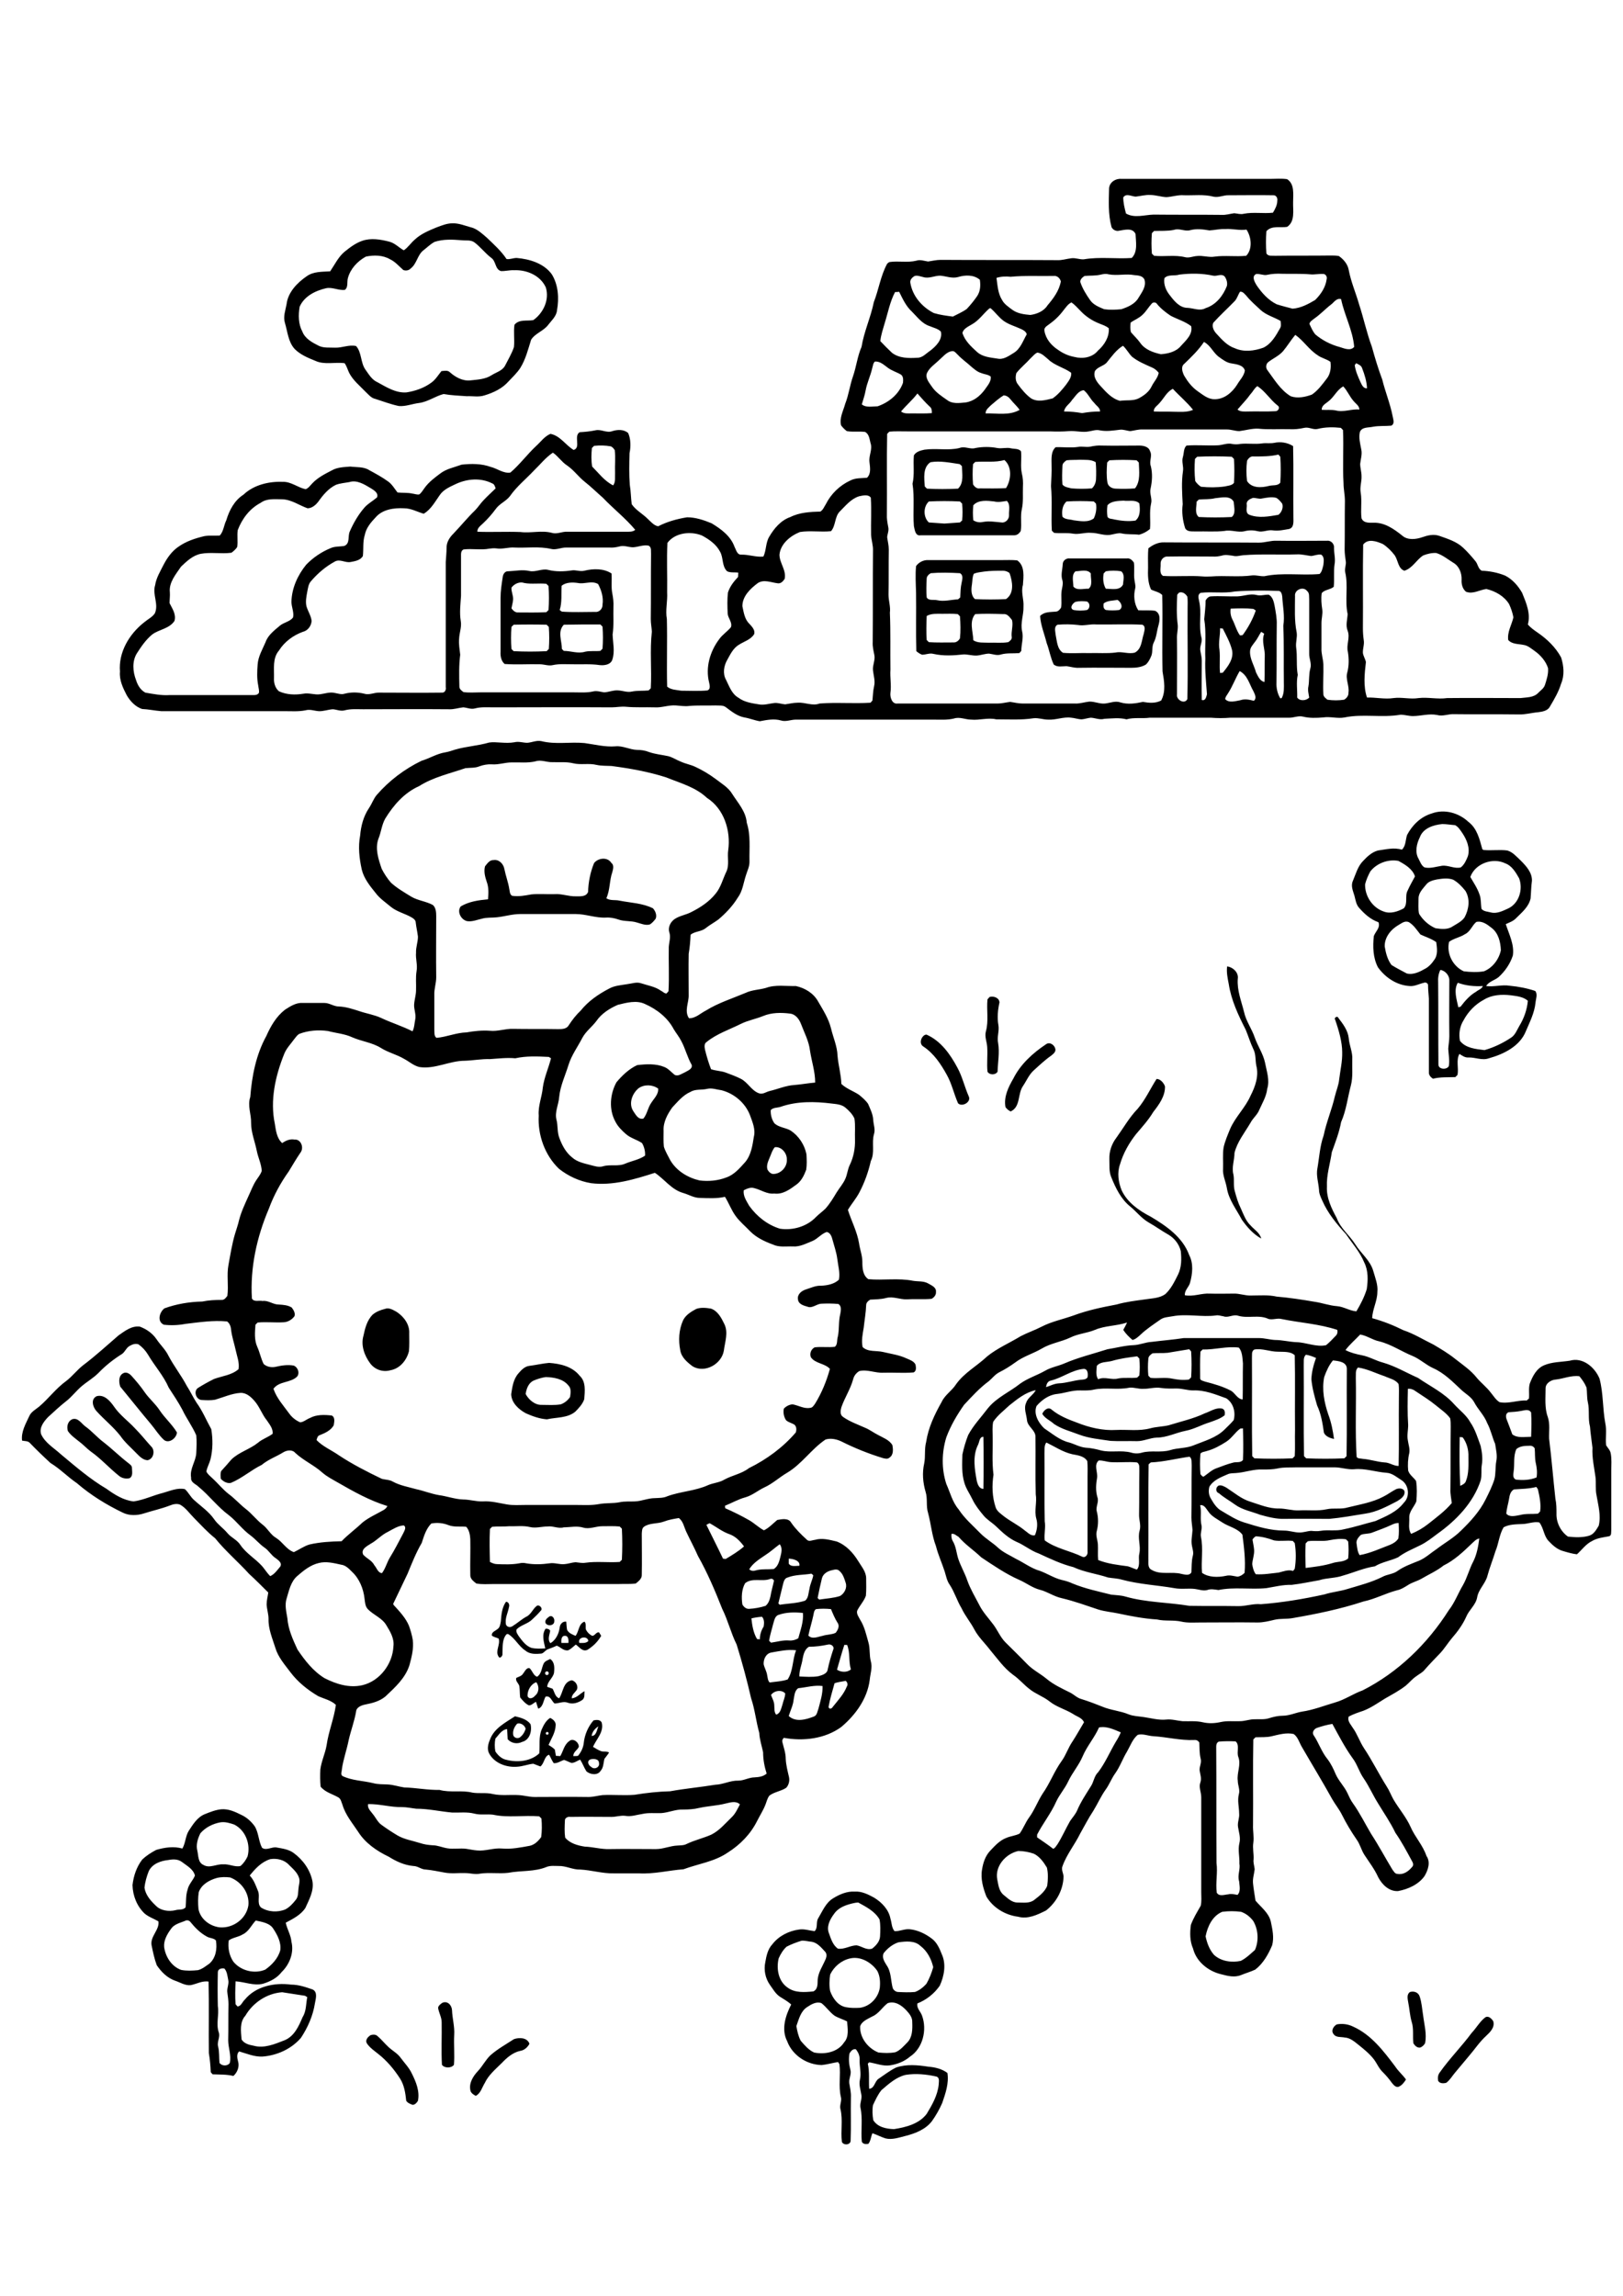<?xml version="1.0" encoding="utf-8"?>
<!-- Generator: Adobe Illustrator 21.0.2, SVG Export Plug-In . SVG Version: 6.00 Build 0)  -->
<svg version="1.2" baseProfile="tiny" id="Layer_1" xmlns="http://www.w3.org/2000/svg" xmlns:xlink="http://www.w3.org/1999/xlink"
	 x="0px" y="0px" viewBox="0 0 595.3 841.9" overflow="scroll" xml:space="preserve">
<path d="M188.5,747.8c2-0.7,4.9-0.6,5.7,1.7c-0.7,1.3-1.9,2.4-3.4,2.6c-2.7,0.6-4.9,2.5-6.7,4.4c-2.3,2.3-4.9,4.4-6.3,7.4
	c-1,1.6-1.5,3.8-3.3,4.7c-0.9-0.5-1.9-1.1-2-2.2c-0.5-2.6,1.1-5.1,2.8-6.9c1.7-1.8,2.8-4.1,4.6-5.8
	C182.5,751.4,185.6,749.7,188.5,747.8 M136,746.3c0.8-0.2,1.8-0.3,2.5,0.4c1.4,1.2,2.6,2.7,4,4c1.5,1.4,3.3,2.3,4.5,4
	c1.4,1.9,3.1,3.6,4.1,5.8c1.5,3,2.9,6.4,2.2,9.9c-0.4,0.7-1,1.4-1.9,1.5c-0.9-0.3-1.9-0.7-2.4-1.5c-0.3-2.8-0.7-5.7-2.3-8.2
	c-2.2-3.4-4.8-6.5-8-9c-1.5-1.2-3.1-2.3-4.1-3.8C133.8,748.1,135,746.9,136,746.3 M490.3,742.4c2-0.4,4.2-0.1,6,0.8
	c6.7,3,11.2,9,15.5,14.7c1.1,1.7,2.7,3,3.9,4.7c-0.7,1.1-1.5,2.2-2.8,2.7c-1.1,0.2-1.8-0.8-2.4-1.5c-1-1.4-2.1-2.7-3.3-3.9
	c-1.4-1.3-2.1-3.1-3.2-4.6c-1.6-2.1-3.7-3.8-5.7-5.4c-1.5-1.2-3.1-2.6-5.1-2.7c-1.4-0.3-3.2,0.1-4.1-1.3
	C488.1,744.6,489.2,743,490.3,742.4 M544.8,739.8c1.2-0.7,2.3,0.5,2.9,1.4c0.7,2.3-1.2,4.1-2.7,5.5c-2.4,2.2-4.2,5-6.3,7.4
	c-1.7,2-3.4,4.1-5.1,6.1c-1,1.2-1.8,2.6-3.1,3.6c-1.1,0.3-2.4,0.3-3-0.7c-0.2-1.1-0.1-2.2,0.6-3.1c3.6-5.1,8-9.5,11.7-14.5
	C541.6,743.6,542.8,741.3,544.8,739.8 M162.2,734.5c1.9-0.9,3.5,0.8,3.6,2.7c0.1,3,1,6,0.8,9c-0.2,3.7,0.2,7.3-0.1,11
	c-0.9,1.3-3.5,1.3-4.4,0c-0.3-5.2,0-10.4-0.1-15.6c0-1.8-1-3.4-1.3-5.2C160.7,735.6,161.5,735,162.2,734.5 M517.2,730.5
	c1.4-0.4,3,0.1,3.5,1.6c0.8,2.3,0.9,4.7,1.3,7.1c0.4,3.3,1.4,6.7,0.7,10.1c-0.4,0.7-1.1,1.4-1.9,1.6c-1.1,0.1-1.9-0.8-2.4-1.6
	c-0.3-2.6,0.2-5.3-0.6-7.8c-0.7-2.4-0.8-4.9-1.3-7.3C516.3,733,515.9,731.3,517.2,730.5 M332.2,760.9c-3.5,0.8-6.2,3.3-8.9,5.6
	c-1.3,1.6-2.2,3.6-3.1,5.5c-0.3,1.8-0.2,3.7,0.1,5.5c1.6,2.6,4.8,3.2,7.6,3.3c4.4-0.7,9.2-1.9,12-5.6c2-3.3,4-6.8,4.4-10.7
	c0-1,0.5-2.6-0.9-3C339.8,760.7,335.9,760.3,332.2,760.9 M325.6,734.6c-2,1.5-3.3,3.9-5.7,4.9c-1.6,0.9-3.8,1.7-4.4,3.6
	c-0.2,4.2,2.9,8.1,6.7,9.6c2,0.2,4.1,0.3,6.2-0.1c1.8-0.7,3-2.2,4.4-3.6c1.9-1.9,1.9-4.9,1.8-7.4c0.1-1.8-1.1-3.2-2.2-4.4
	C330.7,735.4,328.3,733.7,325.6,734.6 M296.1,736c-2.4,1.5-3.1,4.5-4,7c0.3,1.8,0.7,3.7,1.6,5.4c1.4,1.6,2.9,3.4,4.9,4.3
	c3.9,0.8,8.7-0.1,11-3.7c1.9-2.1,1.3-5.1,1.1-7.7c-1.5-0.8-3.1-1.2-4.6-2.1c-1.8-1.3-3-3.2-4.8-4.6C299.5,733.9,297.6,735,296.1,736
	 M311.8,718.2c-3.2,0.7-5.9,3-7.3,5.9c-0.3,2-0.4,4.1,0,6.1c1,2.7,2.9,5.4,5.9,5.9c1.6,0.3,3.3,0.3,5,0.2c3.7-0.5,6.7-3.6,7.3-7.3
	c0.2-2.1,0.1-4.3-0.9-6.2C319.7,719.7,315.7,717.3,311.8,718.2 M329.5,712.3c-2.1,0.7-4,2.2-5.4,4c-0.7,1.6,0.3,3.1,1.1,4.4
	c1.7,2.4,1.5,5.5,2.2,8.2c0.2,0.8,1,1.5,1.9,1.6c2.1,0.1,4.2,0.2,6.3,0c1.7-0.6,3.1-1.8,4.2-3c1.1-1.9,1.9-4,2.5-6.1
	c-0.7-3-2.2-5.9-4.7-7.8C335.5,711.6,332.3,711.9,329.5,712.3 M294,711.7c-1.9,0.6-3.8,1.3-5.5,2.2c-1.3,1.2-2.2,2.7-2.9,4.3
	c-0.9,3.8-0.1,8.4,3.3,10.7c2.7,2,6.2,1.7,9.4,1.4c1.5-0.6,1.6-2.4,1.6-3.8c0-3,1.9-5.5,3-8.2c0.3-0.8,0.4-1.8-0.2-2.5
	c-1.4-1.5-2.8-3.3-4.9-3.7C296.5,712,295.3,711.6,294,711.7 M313.2,697.9c-2.7,0.6-5.6,1.5-7.3,4c-1.5,2-2.9,4.7-1.8,7.2
	c0.7,2,1.4,4.2,3.2,5.5c2.4,0.4,4.6-1.2,6.9-1.2c1.9,0.3,3.6,1.9,5.7,1.2c1.4-1.1,2.8-2.6,2.9-4.5c0.1-2.1,0.2-4.2-0.2-6.2
	c-1.7-3-4.9-4.6-7.8-6.2C314.3,697.7,313.6,697.8,313.2,697.9 M305.5,696.2c2.4-1.5,5.2-2.7,8-2.5c2.5-0.2,4.9,1,7.1,2.2
	c2.8,1.7,5.4,4.4,6,7.7c0.5,1.5,0.4,3.3,1.5,4.6c1.9,0.1,3.7-0.9,5.6-0.7c2.9,0.3,5.6,1.6,7.9,3.3c2,1.4,3,3.7,3.9,6
	c1.6,3.6,0.8,7.9-0.8,11.4c-2,2.9-4.9,5.2-8.2,6.5c-0.4,1.7,1.2,3,1.7,4.5c1.9,5.2,0.3,11.9-4.4,15c-2.1,1.8-4.7,2.8-7.3,3.2
	c-2.6,0.4-5.2-0.7-7.7-1.1c-0.1,0.1-0.4,0.4-0.5,0.5c0.7,3,0.3,6.1,0.5,9.2c2-0.1,2-2.8,3.5-3.7c2.1-1.4,4.1-3,6.4-4.1
	c3.8-1.3,7.9-0.9,11.8-0.3c2.5,0.2,5,0.8,7,2.3c0.6,3.8-0.7,7.5-1.9,11c-1,2.3-2.3,4.6-3.8,6.7c-2.3,3-6.1,4.5-9.7,5.4
	c-2.4,0.6-4.9,1.5-7.3,0.9c-1.6-0.5-3.1-1.3-4.8-1.9c-0.6,1.3-0.6,2.8-1.5,3.9c-0.9,0.1-1.9,0.2-2.4-0.8c-0.4-4.2,0.4-8.4-0.5-12.5
	c-0.3-1.6,0.7-3.2,0.3-4.9c-0.3-1.8-0.9-3.5-0.5-5.3c0.6-2.4-0.2-4.9-0.1-7.3c0.1-1.5-0.5-2.8-1.4-3.9c-1.1-0.2-1.8,0.7-2.3,1.5
	c-0.4,2-0.2,4,0.3,6c0.5,1.6-0.6,3.2-0.4,4.9c0.3,1.8,0.7,3.5,0.6,5.3c-0.1,5.2,0.1,10.5-0.1,15.7c0.1,1.7-2.5,2-3.2,0.6
	c-0.5-4,0.4-8-0.5-11.9c-0.5-1.6,0.6-3.1,0.1-4.7c-0.9-3.9,0-7.9-0.5-11.9c-0.1-0.2-0.4-0.6-0.5-0.8c-2,0.3-4,0.9-6,1.1
	c-5.5-0.1-10.8-3.6-12.7-8.8c-2.2-4.3-0.6-9.3,1.5-13.4c-1.3-1.2-2.8-2-4.2-2.9c-1.6-1.1-2.5-2.8-3.6-4.3c-1.7-2.4-2.3-5.5-1.7-8.3
	c0.4-2.3,0.9-4.8,2.6-6.6c2.3-3,6-4.9,9.8-5.4c1.9-0.3,3.8,0.4,5.7,0.6c1.3-1.3,0.4-3.3,1.3-4.7
	C301.7,700.8,302.9,697.8,305.5,696.2 M90,739.2c-2.2,2.4-1.6,5.8-1.4,8.7c0.9,1.5,2.7,2,4.4,2.3c3.9,1.1,7.8-0.6,11.4-2
	c3.6-1.5,5.2-5.2,6.6-8.5c1.4-2.2,1.2-4.9,1.7-7.3c-0.2-0.1-0.6-0.4-0.8-0.5c-2.8-0.4-5.6-0.9-8.4-1.3C97.9,731,92.8,734.4,90,739.2
	 M79.9,723.3c-0.1,4.1-0.1,8.3,0,12.4c0.5,3.2-0.7,6.4,0.3,9.5c0.7,1.8-0.7,3.5-0.2,5.3c0.5,2,0.3,4,0.5,6c0.8,1.2,3,1.3,3.8,0
	c0.6-2.8-0.6-5.5-0.6-8.3c0.1-4.4,0-8.8,0.1-13.2c0-1.4-0.2-2.8-0.4-4.2c-0.3-1.6,0.7-3.2,0.3-4.8c-0.3-1.4-0.4-3-1.4-4.1
	C81.3,721.7,79.9,722,79.9,723.3 M93.8,704.3c-1.6,1.7-2.6,4.1-4.8,5.1c-1.6,1-3.6,1.1-5.1,2.2c-0.4,2.7,0.2,5.6,1.7,7.8
	c2.7,3.3,7.7,4.6,11.7,2.9c2.4-1.7,4.7-4.1,5.5-7.1c0.4-2.8-1-5.5-2.5-7.8C99,705.2,96.1,704.8,93.8,704.3 M67.7,704.5
	c-1.8,0.7-3.9,1.2-5,2.9c-1.4,1.9-2.7,4.2-2.5,6.6c0.5,3.6,2.7,7.1,6.2,8.4c2,0.4,4.1,0.3,6.2,0.1c1.6-0.4,2.9-1.5,4.2-2.4
	c2.4-2.1,2.9-5.5,2.4-8.5c-0.8-0.9-2.3-0.8-3.3-1.4c-2.4-1.3-4.3-3.2-6-5.3C69.4,704.2,68.5,704,67.7,704.5 M79.5,688.7
	c-2.8,0.8-5.6,2.4-6.6,5.2c-0.3,2-0.3,4.1-0.1,6.2c0.7,3.7,4.2,6.3,7.8,6.7c4.9,0.4,9.7-3.1,10.5-8c0.5-4.5-2.6-8.8-6.7-10.3
	C82.8,688.3,81.1,688.3,79.5,688.7 M91.6,687.8c1.5,1.6,2.2,3.6,3,5.6c0.9,1.9-0.5,4.5,1.1,6.1c2.6,1.7,6.2,1.9,9,0.7
	c1.5-0.8,2.7-2.1,3.8-3.5c1-1.2,0.8-2.8,1-4.3c0.1-1.2,0.6-2.5,0.2-3.7c-0.6-2-2.3-3.4-3.7-4.8c-1.7-1.9-4.5-2.5-6.9-2.1
	C95.9,682.8,93.6,685.3,91.6,687.8 M61.8,682.1c-2.8,0.3-5.8,1.3-7.2,4c-0.8,2-1.4,4.1-1.6,6.2c0.4,2.6,2.2,4.7,4.1,6.5
	c1.8,1.9,4.8,2.3,7.3,1.7c1.2-0.4,2.8,0.1,3.7-1.1c0.2-2.2,0-4.3,0.7-6.4c0.4-2,2-3.4,2.7-5.2c-0.6-2.4-3-3.6-4.8-5
	C65.2,681.7,63.4,681.8,61.8,682.1 M80.8,668.3c-2.7,0.5-5.4,1.8-7.3,4c-1,2-1.7,4.3-1.1,6.5c0.4,1.8,0.2,4.2,2.2,5.1
	c2.3,1.4,4.8-0.4,7.3-0.2c2.1-0.2,4.2,1.1,6.3,0.6c1.1-0.9,2-2.2,2.6-3.5c1.2-4.4-0.7-9.6-4.9-11.7C84.4,668.6,82.6,668,80.8,668.3
	 M75.1,665.3c2-0.8,4-1.6,6.1-1.8c2.6-0.2,5,0.9,7.2,2c2,0.9,3.7,2.4,5,4.2c1.5,2.4,1.4,5.4,2.7,7.9c1.5,1.2,3.6-0.4,5.3-0.1
	c2.2,0.4,4.6,0.7,6.4,2.1c3.4,2.5,6,6.2,6.8,10.3c0.6,3.5-1.2,6.7-2.6,9.8c-1.7,2.6-4.6,4-7.2,5.4c0.5,2.4,1.9,4.5,2.1,7
	c1,4-0.7,8.3-3.6,11.1c-1.7,2.2-4.2,3.5-6.9,4.3c-3.4,0.8-6.6-0.7-10-0.9c-0.1,2.8-0.2,5.6,0,8.4c0.2,0.2,0.5,0.6,0.7,0.8
	c1.3,0,1.8-1.7,2.7-2.5c4-4.9,10.9-6.3,16.9-5.5c2.8,0,5.4,0.9,8,1.8c1.9,1,1.1,3.4,0.8,5.1c-0.7,4.5-2.6,8.8-5.1,12.6
	c-3.5,4.1-8.8,6.5-14.2,6.9c-3,0.1-5.7-1.1-8.5-1.9c-1,1-0.7,2.4-0.4,3.6c0.6,1.9-0.2,4.1-1.7,5.4c-2.5-0.6-5-0.5-7.6-0.6
	c-0.2-0.2-0.6-0.6-0.7-0.8c-0.1-2.4-0.3-4.7-0.7-7c-0.1-8.7,0.1-17.5-0.1-26.2c-2.3-0.4-4.4,0.9-6.6,1.3c-2,0.2-3.8-1-5.6-1.6
	c-2.9-1-5.1-3.2-6.8-5.7c-0.9-2.4-1.4-4.9-1.9-7.3c-0.6-3.3,3-5.7,2.5-8.8c-1.7-1-3.6-1.6-5.1-2.9c-2.8-2.7-4.3-6.5-4.4-10.4
	c0.4-3.4,1.5-6.7,3.6-9.4c1.5-1.4,3.2-2.5,5.1-3.5c3.1-0.9,6.4-1.4,9.6-0.5c1.2-2.1,1.1-4.6,2.4-6.6C70.8,669,72.4,666.4,75.1,665.3
	 M216.6,645.2c-1.5,0.6-0.8,2.2,0.3,2.8c1.1,1.1,3.2,0.1,2.8-1.5C219.7,645,217.7,644.9,216.6,645.2 M200.2,635.4v0.5l0.5,0.3
	l0.5-0.3v-0.5l-0.5-0.3L200.2,635.4 M217,636.6c1.8,0,1.9-2.3,2.5-3.5C218.3,633.8,217.2,635.1,217,636.6 M189.7,632.1
	c-1.1,1.2-1.8,2.8-1.4,4.4c0.5,0.9,1.5,1.1,2.3,0.7c1.1-0.8,1.8-1.9,2.2-3.2C192.5,632.7,191,631.7,189.7,632.1 M179.7,638
	c1.5-4.2,5.7-6.3,9.2-8.6c2.1,0.5,4.4,1.1,5.7,2.9c0.6,2.5-0.3,5.8-3.1,6.5c-1.8,0.9-4,0.5-5.3-1c-0.1-1.2-0.1-2.5-0.2-3.7
	c-2,0.2-3.1,2.2-4.3,3.5c-0.3,1.5-0.3,3.2,0,4.7c1,1.5,2.4,2.8,4.2,3.1c4,1,8.8,0.5,11.9-2.4c0.3-2.9-0.3-6,0.9-8.8
	c0.7-1.6,1.6-3.3,3.1-4.2c1.1,0.5,2.2,1.5,2,2.8c-0.1,2.6-1.6,4.8-2.6,7.1c0.8,0.5,1.6,1,2.3,1.7c0.1,0.8,0.3,1.5,0.4,2.3
	c0.4,0,1.2,0.1,1.6,0.1c1.1-1.8,1.4-4.2,3.3-5.5c1.4-1.3,3.6,0.5,3.5,2.1c-0.5,1.2-2.1,1.9-2,3.4c0.4,0,1.3,0,1.7-0.1
	c1.1-1.3,1.9-2.9,2.1-4.6c0.3-3.1,1.6-6.1,3.6-8.4c1-0.2,2.4-0.4,3,0.8c0.9,3.4-1.9,6-3.2,8.9c1,0.6,1.9,1.2,3,1.6
	c0.9,0.3,2-0.1,2.9,0.5c-0.5,0.8-1.1,1.5-1.7,2.3c-0.4,1.5-0.3,3.2-1.4,4.4c-1.1,1.8-3.8,1.4-5.2,0.2c-0.9-1.4-1.4-2.9-2.3-4.3
	c-1.1,0.4-2,1.2-3.2,1.2c-0.9-0.3-1.8-0.8-2.7-1.1c-1.3,0.4-2.4,1.3-3.8,1.2c-0.7-1-1.1-2.1-1.7-3.1c-1.8,0.5-1.7,3.2-3.2,4.3
	c-0.9-0.3-1.7-0.7-2.6-1c-2,0.2-3.9,1-6,1.1c-3.9,0.3-8.3-1.3-10.2-4.9C178.6,641.5,179,639.6,179.7,638 M193.5,622
	c0.6,1.4,2.1,0.7,2.8-0.2c1.5-1.2,1.5-3.5,0.4-4.9C194.7,617.6,193.4,619.9,193.5,622 M200.1,613.1l-0.2,0.5l0.2,0.5l0.5,0.2
	l0.5-0.2l0.2-0.5l-0.2-0.5l-0.5-0.2L200.1,613.1 M199.5,609.9c0.5-0.8,1.5-1.1,2.3-1.5c1.7,1.1,1.6,3.3,1.4,5.1
	c-0.4,1.9-2.4,3.1-2.5,5.1c0.7,0.2,1.3,0.5,2,0.7c0.7,1.2,0.9,3,2.4,3.5c1.5-2.2,1.4-6,4.6-6.6c1.5,0.3,2.6,2.2,1.8,3.6
	c-0.7,1-1.8,1.7-1.8,3c1.9-0.1,3.1-1.8,4.7-2.6c-0.1,1.1,0.2,2.4-0.8,3.2c-1.6,1.1-3.6,1.7-5.4,1c-1.6-0.6-3.2,0.3-4.8,0.3
	c-1.1-0.9-1.5-3-3.3-2.5c-0.8,1.4-0.9,3.9-2.7,4.4c-0.3-0.8-0.5-1.7-0.8-2.5c-0.9,0.4-1.6,1.3-2.6,1.3c-1.3-0.6-2.3-1.8-3.2-2.9
	c-0.2-1.4-0.1-2.8-0.3-4.1c-0.2-1.1-1.6-1.9-1.1-3.1c0.9-0.4,2-0.7,2.5-1.6c0.6-0.7,1.2-2.3,2.4-1.9c1,1,1.4,2.7,2.7,3.1
	C198.8,613.7,198.6,611.5,199.5,609.9 M201.5,592.8c1.1-0.6,2,0.8,1.8,1.8c0,1.6-2.5,1.9-3.2,0.6
	C199.7,594.1,200.8,593.3,201.5,592.8 M212.5,602.5c1.1,0,2.4,0.2,3.3-0.7C215.6,599.7,211.7,600.3,212.5,602.5 M205.9,602.5
	c0.9,0,1.7,0,2.6,0c0.1-1,0-2.7-1.3-2.6C205.9,599.8,205.8,601.5,205.9,602.5 M185.6,587.4c0.9,0,1.4,1.1,1.1,1.9
	c-0.4,2.2-1.6,4.2-1.1,6.5c0.4,0.9,1.5,1.1,2.3,0.6c1.8-1.1,3.3-2.5,5.1-3.5c1.8-0.8,2.4-2.9,3.9-4c0.8-0.6,2.2,0.8,1.6,1.6
	c-1,1.2-2.1,2.3-3.3,3.4c-1.6,1.6-4.1,2-5.7,3.6c-0.4,1,0.4,1.9,0.9,2.7c1.2,1.6,2.5,3.4,4.5,4.1c1.7,0.4,3.4,0.3,5.1,0.2
	c-0.5-2.4-1.4-5,0.1-7.2c0.7-0.1,1.3,0.1,1.7,0.7c-0.2,1.5-1.1,3.3,0.1,4.6c2-1.2,3.1-3.5,3.4-5.8c0.1-1.2,1.1-2.3,2.4-2.1
	c0.1,1,0.1,2,0.3,3c0.6,1.2,1.9,1.7,3.1,2.2c1.3-1.6,1.1-4.5,3.3-5.2c0.7,0.8,0.3,1.9,0.5,2.9c0.5,1,1.3,1.8,2.3,2.3
	c1,0,1.4-1.4,2.5-1.3c0.2,0.3,0.6,0.9,0.8,1.3c-1.2,2.1-2.9,3.8-5,5.1c-1.8,0.9-3-1-4.3-1.9c-0.9,0.7-1.7,1.6-2.8,2.1
	c-1.7,0.3-2.8-1.2-4.2-1.7c-1,0.5-2.1,0.9-3.2,1.3c-0.9,0.3-1.5,1.4-2.4,1.6c-2,0.2-4.3,0.3-5.9-1.1c-2.5-1.6-3.8-4.6-6.4-6.1
	l-0.5,0.1c-1.7,1.9-1.4,4.7-1.5,7.1c0.2,0.8-1,2.2-1.5,1c-1.2-2,0.8-4.3,0.1-6.5c-0.8-0.4-1.8-0.5-2.5-1.1c-0.2-1.3,1.3-1.7,2.1-2.4
	c0.9-0.6,1-1.8,1.2-2.8C183.9,592.1,184.1,589.5,185.6,587.4 M447,544.8c1-0.3,2,0.3,2.9,0.8c2.8,1.8,5.4,4.1,8.7,5.1
	c3.5,1.1,6.9,2.6,10.6,2.5c2.4,0,4.8,0.8,7.2,0.7c3.4-0.2,6.8,0.3,10.1-0.4c2.6-0.6,5.3,0.1,7.9-0.7c4.4-1.1,9-1.8,13.1-4
	c1.6-0.8,3-1.9,4.6-2.7c1-0.4,2.4-0.4,3,0.6c0.5,1.8-1.3,3-2.6,3.8c-3.7,1.9-7.5,4-11.8,4.6c-4.4,0.7-8.7,1.5-13.1,1.9
	c-5.5,0-11-0.1-16.4,0c-3.1,0.1-6.1-0.7-9-1.5c-3.1-1.2-6.6-1.8-9.3-3.8c-1.9-1.4-4-2.5-5.8-4.1C445.8,547.2,445.8,545.4,447,544.8
	 M26.4,520.5c2.2-0.8,3.4,1.5,4.9,2.6c2.4,1.7,4.3,4,6.7,5.8c3.1,2.4,5.8,5.1,8.9,7.5c0.6,0.5,1.5,1,1.5,1.9c0,1.3,0.5,3-0.9,3.8
	c-1.4,0.3-2.9,0-4-1c-3.5-2.8-6.5-6.2-10.2-8.8c-1.5-1.1-2.7-2.5-4.2-3.6c-1.5-1.2-3.1-2.3-4.2-3.9
	C24.4,523.2,24.8,521.3,26.4,520.5 M382.3,518.5c0.5-1.3,2.2-2.8,3.5-1.5c2.7,2.2,5.9,3.5,9.2,4.7c4.5,1.8,9.5,3,14.4,2.7
	c4.2-0.2,8.4,0.5,12.5-0.6c2.2-0.6,4.5-0.6,6.7-1.1c4.5-1.4,9.1-2.4,13.3-4.4c2.1-0.7,4.2-2.3,6.5-1.7c1,0.5,0.9,1.5,0.8,2.4
	c-1.6,1.3-3.6,1.9-5.5,2.6c-3,0.9-5.7,2.5-8.8,3.1c-3.6,0.7-6.9,2.5-10.6,2.5c-2.5,0.1-4.8,1.3-7.2,1.3c-3.3-0.1-6.5,0.1-9.8-0.1
	c-3.9-0.6-7.8-0.9-11.5-2.3c-3.1-1.2-6.4-2-9.2-3.9C385.2,520.9,383.3,520.2,382.3,518.5 M35.5,512c2.8-0.7,4.9,1.8,6.3,3.8
	c2.1,3.1,5.2,5.3,7.7,8c2.1,2.1,3.9,4.4,5.9,6.6c1.6,1.4,1,4.7-1.3,5.1c-1.7-0.1-2.9-1.4-4-2.5c-2-2.1-4.3-4-6-6.5
	c-2.6-3.3-5.9-5.9-8.7-9C34.1,516.1,33.1,513.1,35.5,512 M45.4,503.5c1-0.4,2,0.2,2.7,0.9c1.8,2,3.5,4,5,6.2
	c1.6,2.3,3.8,4.1,5.4,6.5c1.9,2.9,4.6,5.2,6.4,8.2c-0.1,2-2.8,4.2-4.7,2.8c-1.9-1.7-3.2-3.9-4.8-5.8c-3.8-4.5-7.5-9.2-11.3-13.8
	C43.5,506.6,43.5,504.3,45.4,503.5 M200.2,505c-1.5,0.2-3.1,0.7-4.5,1.3c-1.9,0.9-2.6,3-2.9,4.9c1.1,2.1,3.4,4.1,5.9,4
	c2.3,0,4.7,0.2,7-0.2c1.4-0.5,2.6-1.5,3.4-2.7c0.2-1.4,0.5-3.1-0.6-4.2C206.5,505.6,203.1,505.1,200.2,505 M201.4,499.8
	c4.1,0.3,8.5,1.3,11.2,4.7c2.4,2.2,1.9,5.7,1.7,8.6c-0.6,1.8-2,3.3-3.3,4.6c-2.9,2.4-6.9,2-10.4,2.8c-2.7-0.2-5.2-1.1-7.7-2.2
	c-2.6-1.4-5.3-3.8-5.4-7c0.4-2.7,0.8-5.6,2.7-7.7c1-1.2,2.3-2.5,3.9-2.7C196.6,500.6,199,500,201.4,499.8 M255.4,480
	c1.7-0.6,3.6-0.4,5.4-0.1c2.5,0.9,3.8,3.4,4.9,5.7c1.5,3.1,0.2,6.5-0.2,9.7c-0.8,4.9-6.9,8.4-11.4,5.8c-2-1.5-4.2-3.3-4.6-6
	c-0.7-3.6-0.5-7.4,1-10.8C251.4,482.3,253.5,481,255.4,480 M141.2,480c1.5-0.6,3,0.4,4.3,1.1c2.6,1.7,4.8,4.6,4.6,7.9
	c0,2.1,0.1,4.3-0.1,6.5c-0.8,3.3-3.3,6.4-6.8,7c-2.7,0.8-5.7-0.2-7.4-2.5c-2.1-2.8-3.5-6.6-2.5-10.1c0.6-2.8,1.3-5.7,3.4-7.8
	C138,481,139.6,480.4,141.2,480 M383.6,383c1.4-1.1,3.2,0.2,3.5,1.7c0.2,1.1-0.8,1.8-1.5,2.4c-2.3,1.6-4.3,3.5-6.4,5.4
	c-1.8,1.6-2.7,3.9-4,5.8c-2,2.9-0.8,7.6-4.5,9.3c-0.8-0.4-1.4-0.9-1.9-1.6c-0.7-3.8,1.1-7.4,2.9-10.5
	C374.3,390.3,378.8,386.2,383.6,383 M339.3,379.5l0.5-0.1c5.3,2.3,8.8,7.3,11.4,12.2c1.8,3.3,2.6,7,4.1,10.4
	c1.1,2.1-2.4,4.1-3.9,2.6c-1.5-3.4-2.3-7.2-4.1-10.4c-2.2-4-4.8-7.9-8.6-10.4C337,382.8,337.8,380.2,339.3,379.5 M448.3,701.1
	c-3.6,1.5-5.4,5.4-6.1,9c0.5,2.4,1.4,4.9,3.1,6.8c2.6,2.4,6.5,2.9,9.8,2.2c2-1,3.6-2.6,5.2-4c1.5-3.4,1.2-7.5-0.6-10.6
	c-1.1-1.5-2.7-2.8-4.5-3.4C452.9,700.8,450.6,700.8,448.3,701.1 M373.5,678.8c-4.6,1-8.7,5.6-7.7,10.5c0.4,2,0.6,4.2,2.3,5.6
	c1.5,1.2,3,2.8,5.1,2.8c2.1,0,4.5,0.4,6.2-1c1.8-1.4,3.8-2.9,4.7-5.1c0.3-2.2,0.4-4.5-0.1-6.7c-1.2-2-2.7-4.1-4.8-5.1
	C377.5,679.2,375.5,678.8,373.5,678.8 M447,638.7c-1,0.5-0.9,1.6-0.9,2.5c0.1,14,0,28,0.1,42c0.5,3.6-0.4,7.3,0.1,10.9
	c0.9,1.5,2.8,0.7,4.2,0.6c1.1-0.3,2.3,0,3.4,0.2c1.3-1.3,0.7-3.4,0.6-5c-0.7-2.2,0.5-4.3,0.1-6.5c0.1-2.5-0.6-5,0-7.5
	c0.5-2-0.2-4-0.5-5.9c-0.3-1.7,0.6-3.3,0.4-5c0-2.3-0.7-4.7-0.1-7c0.5-1.7-0.4-3.3-0.4-5c-0.4-2.9,1.3-5.8,0.2-8.7
	c-0.7-1.8,0.6-4.4-1-5.7C451.1,638.5,449,638.5,447,638.7 M403.1,633.5c-1.6,3.7-4.4,6.8-6,10.6c-1.4,3.3-3.8,6-5.3,9.2
	c-1.2,2.6-3.2,4.8-4.4,7.4c-1.9,4.3-4.9,8-7,12.1c0,0.3,0,0.7,0,1c2,1.4,4,2.7,5.9,4.2c0.8-0.3,1.1-1.1,1.6-1.7
	c1.7-2.7,3-5.7,4.6-8.5c0.9-1.3,2-2.5,2.6-3.9c1.3-3.1,3.2-5.9,5-8.8c1.1-1.6,1.2-3.8,2.7-5.2c2.6-3.4,4.3-7.5,6.5-11.2
	c0.7-1.1,1.3-2.2,1.8-3.4C408.7,634.3,405.9,632.9,403.1,633.5 M483.2,633.6c-1.1,0.3-2.1,1.6-1.4,2.7c1.9,2.8,2.9,6.1,5.1,8.8
	c1.3,1.7,2.2,3.6,3,5.5c1.1,2.5,3.1,4.4,4.3,6.9c0.6,1.3,1.2,2.7,2.1,3.9c2.5,3.5,4.4,7.4,6.6,11.1c2.8,4.3,5.2,8.8,7.8,13.1
	c0.5,0.6,0.9,1.6,1.9,1.6c2.1,0.4,4-0.9,5.3-2.5c0.7-0.6,0.4-1.6,0-2.2c-1.9-3.5-3.8-7.1-6.1-10.4c-1.8-3.8-4.2-7.2-6.3-10.7
	c-1.9-3-3.3-6.3-5.3-9.2c-1.7-2.4-2.4-5.3-4.2-7.6c-2.8-3.9-5-8.2-7.3-12.4C486.8,632.5,485,633,483.2,633.6 M487.8,564.8
	c-2.7,0.6-5.4,0-8.1,0.4c-0.2,0.2-0.6,0.6-0.8,0.8c-0.2,3-0.1,6,0,9c3.3-0.4,6.7-0.8,9.9-1.8c1.8-0.6,4.2-0.3,5.7-1.7
	c0.2-2,0.2-4.1,0-6.2c-0.2-0.2-0.6-0.6-0.8-0.8C491.8,564.2,489.8,564.4,487.8,564.8 M460.6,563.4c-0.5,0.3-0.9,0.7-1.2,1.2
	c0.2,1.3,0.5,2.5,0.6,3.8c0.1,1.8-0.6,3.5-0.7,5.2c0.2,1.3,0.5,2.6,1.3,3.7c2.8,0.2,5.6-0.3,8.4-0.6c1.7-0.4,3.5-1.2,5.3-0.6
	c0.2-0.2,0.4-0.6,0.6-0.8c0.5-3.1,0.5-6.3,0-9.4c-0.2-0.2-0.5-0.6-0.7-0.8c-2.3-0.3-4.6,0.2-6.9-0.2
	C465.1,564.1,462.9,563.5,460.6,563.4 M349,562.5c-0.1,0.9,0,1.9,0.5,2.7c1.2,2,1.3,4.4,2,6.5c0.9,2.7,2.4,5.2,3.3,7.9
	c1.1,3.1,2.8,5.9,4.3,8.8c1.3,2.7,3.4,4.9,5.2,7.3c1.6,2.1,2.6,4.7,4.5,6.6c2.6,2.6,5.3,5.2,7.9,7.9c2.1,2.2,4.8,3.5,7.1,5.4
	c2.6,2.2,5.7,3.6,8.7,5.1c1.4,0.7,2.6,2,4.2,2.4c2.6,0.8,5.2,1.8,7.7,2.8c3.1,1.3,6.5,1.5,9.6,2.8c1.8,0.7,3.7,0.7,5.6,1
	c2.7,0.4,5.5,1.2,8.2,0.9c2-0.2,3.9,0.4,5.9,0.6c2.5,0.1,5-0.2,7.5,0.4c2.2,0.5,4.4,0.4,6.6-0.1c2.3-0.5,4.6-0.2,7-0.3
	c1.8,0,3.5-0.7,5.2-0.7c1.8-0.1,3.7,0.2,5.5-0.4c1.6-0.5,3.3-0.9,5-0.9c2.4,0,4.7-1.1,7-1.5c4.2-0.6,8.2-2.2,12.3-3.4
	c3.5-1,6.6-3.2,10-4.4c13-6.6,23.8-17.1,31.6-29.4c2.2-2.8,3.4-6.2,5.2-9.2c1.6-2.8,2.3-5.9,3.8-8.7c1.3-2.6,1.8-5.5,2.2-8.4
	c-1.2,0.2-1.9,1.1-2.8,1.9c-3.1,3-6.4,6.1-10.3,8c-2.5,2-5.5,3.3-8.2,4.9c-1.6,0.9-3.4,1.3-4.9,2.3c-1.3,0.8-2.5,1.6-4,1.9
	c-4.2,1.1-8,3.2-12.3,4.1c-8.5,2.8-17.3,4.6-26,6.1c-2.2,0.4-4.4,0.1-6.6,0.6c-2.1,0.5-4.1,1-6.2,1c-7-0.1-14,0-21,0
	c-2.3,0-4.7,0.2-6.9-0.3c-3-0.7-6-0.1-9-0.8c-4.8-0.3-9.5-1.2-14.2-2.2c-2.4-0.5-4.8-0.7-7.2-1.4c-4.5-1.5-8.9-3.1-13.5-4.2
	c-2.9-0.6-5.3-2.4-8.1-3.1c-2.7-0.7-5-2.5-7.5-3.6c-5-2.2-9.5-5.3-14-8.3c-2.7-2.6-5.8-4.6-8.3-7.5
	C350.8,563.2,350.1,562.3,349,562.5 M510.4,559.2c-2.3,1.1-4.7,1.9-7,2.8c-1.4,0.6-3,0.3-4.3,0.9c-0.9,0.9-1.8,2-1.5,3.3
	c0.2,1.4,0.3,2.9,1.1,4.1c3.9-0.7,7.5-2.4,11.2-3.8c1.2-0.5,2.3-1.2,3-2.3c0.3-1.9,0.2-3.8,0.1-5.7
	C512.1,558.5,511.2,558.8,510.4,559.2 M440.2,552c0.6,2.4-0.1,4.9,0.5,7.4c0.3,1.4-0.5,2.8-0.2,4.2c0.9,4.4,0,8.8,0.4,13.2
	c2.4,1.7,5.8,1.7,8.7,1.1c1.5-0.4,2.9,0.1,4.3,0.3c1-0.1,1.9-0.7,2.6-1.4c0.4-4.7-0.2-9.4-0.8-14c-1.8-2.4-5-2.9-7.4-4.5
	c-1.8-1.2-3.9-2.2-5.1-4C442.4,553.3,441.7,551.7,440.2,552 M555.3,546.2c-1.3,0.7-1.6,2.2-1.8,3.5c-0.3,1.8-0.9,3.6-1,5.4
	c1.2,1.4,3.3,0.8,5,0.5c2.2-0.6,4.4-0.3,6.6-0.5c0.2-0.2,0.6-0.6,0.8-0.8c0.4-2.7-0.2-5.4-0.8-8.1c-0.1-0.2-0.4-0.7-0.6-0.9
	C560.8,546,558,546,555.3,546.2 M468.7,538.5c-1.8,0.4-3.7,0.4-5.5,0.4c-3.4-0.2-6.6,1.1-9.9,1.3c-1,0.1-2,0-2.9,0.4
	c-2.5,1.1-5.3,2.1-6.8,4.6c-0.4,1.4-0.3,3,0.5,4.3c1,1.7,2.1,3.6,4,4.6c2.7,1.6,5.3,3.3,8.2,4.2c4.8,1.5,9.6,3,14.7,3
	c1.8,0,3.5,0.6,5.3,0.7c1.6,0.1,3-0.5,4.6-0.6c1.1,0.1,2.3,0.2,3.4,0c2.9-0.5,5.8,0.2,8.7-0.6c3.9-0.8,7.6-2,11.5-3
	c3.8-1.7,7.8-3.3,10.4-6.7c2.3-2.2,1.9-6.4-0.7-8.2c-1.8-1.1-3.5-2.7-5.7-2.8c-4-0.3-7.8-1.7-11.8-1.3c-2.4,0.2-4.8-0.7-7.2-0.7
	c-4.6,0-9.2,0-13.8,0C473.3,538.2,471,538,468.7,538.5 M403,535.6c-1.9,1.6-0.3,4.3-0.6,6.3c-0.4,2.3-0.6,4.7,0.1,7.1
	c0.7,1.8-0.7,3.5-0.2,5.3c0.6,2.3,0.6,4.8,0,7.1c-0.5,1.7,0.3,3.3,0.4,5c0.1,1.9-0.1,3.8,0.1,5.7c3.5,1.4,7.2,1.8,10.9,2.3
	c1.1,0.3,2.2,0.9,3.3,1.2c1.4-1.6,0.4-4,0.9-5.9c0.6-2.8-0.7-5.6,0.1-8.4c0.6-2-0.3-4-0.2-6c0.1-5.3,0-10.5,0.1-15.8
	c-0.1-1.1,0.3-2.6-0.9-3.2c-3.2-0.3-6.4,0.1-9.6-0.1C405.9,536.1,404.5,535.5,403,535.6 M422.1,536.3c-0.2,0.2-0.6,0.5-0.8,0.7
	c-0.2,11.5,0,23.1-0.1,34.6c0.1,1.4-0.4,3.3,1.2,4.1c3.3,2,7.4,0.5,11,1.5c1.2,0.2,2.8,0.8,3.6-0.6c0.1-2,0-4,0.5-6
	c0.4-1.3-0.1-2.5-0.3-3.7c-0.4-1.9,0.1-3.9,0.2-5.8c-0.1-1.5-0.4-3-0.4-4.6c0.1-6.4,0-12.7,0.1-19.1c-0.1-1.1,0.2-2.5-0.8-3.2
	C431.4,534.9,426.8,536.1,422.1,536.3 M556.2,531.4c-1.2,2.6-0.6,5.4-1,8.1c-0.1,1.1-0.5,2.5,0.8,3.1c2.5,0.3,5.2,0.2,7.6-0.8
	c0.3-1.8,0.1-3.6-0.3-5.3c-0.4-1.8-0.2-3.6-0.4-5.4c-0.5-0.7-1.1-1-2-0.9C559.3,530.2,557.5,530.3,556.2,531.4 M383.8,529
	c-0.9,1.1-0.6,2.6-0.7,3.9c0.1,8.3-0.1,16.6,0.1,25c0.4,2.3-0.3,4.7,0,7c4.1,3,9.3,3.8,13.8,6c1.2,0.5,2.1-0.9,1.9-1.9
	c0-9.2,0-18.4,0-27.5c0-1.9,0.1-3.8-0.1-5.7c-1.2-1.9-3.5-2.1-5.5-2.5C389.8,532.5,386.9,530.5,383.8,529 M535.4,527
	c-0.1,6-0.1,12,0.2,17.9c0.8-0.4,1.8-0.8,2.1-1.8c1.1-2.8,0.9-5.9,0.9-8.9c0.1-2.5-0.6-5.1-2.1-7.1C536.3,527.1,535.7,527,535.4,527
	 M358.6,530.1c-1.9,4.1-1.1,8.8-0.3,13.1c0.3,1.2,0.9,2.8,2.4,2.8c0.1-6.4,0.1-12.7,0-19.1C359.1,526.9,359.3,529,358.6,530.1
	 M454.9,523.9c-1.9,1.4-3.1,3.5-5.1,4.8c-2.2,1.4-4.5,2.7-7.1,3.4c-0.8,0.3-1.9,0.3-2.4,1c-0.2,2.5-0.2,5,0,7.5
	c0.2,0.2,0.5,0.6,0.7,0.8l0.5,0.1c1.6-1.1,3-2.5,4.8-3.1c1.9-0.7,3.9-1.5,5.9-2c1.2-0.4,2.8,0.2,3.7-1c0.2-3.9,0.1-7.8,0-11.6
	C455.7,523.8,455.1,523.9,454.9,523.9 M558,517.4c-1.5,0.3-3.1,0.4-4.7,0.5c-1.2,0.5-1,1.9-0.6,2.8c0.7,1.7,1.3,3.5,2,5.3
	c1.9,1.5,4.6,0.9,6.9,0.9c0.1-3,0.2-6,0-8.9C560.8,516.6,559.2,517.2,558,517.4 M370.2,515.4c-2,1.9-4.3,3.6-5.9,6
	c-0.4,1.8-0.2,3.7-0.2,5.6c0.1,4.6-0.3,9.2,0.3,13.8c-0.6,4-0.5,8.1,0.8,12c0.5,1.5,2,2.4,3.2,3.4c2.4,1.8,5.1,3.1,7.4,5
	c1.2,0.8,2.3,2.2,3.8,1.8c0.8-1.9,1.1-4.1,0.5-6.1c-0.8-2.9,0.3-6-0.2-8.9c-0.2-7,0-14-0.1-21c0.1-2.5-2.8-3.7-3.1-6.1
	c-0.2-2.2-1.3-4.4-0.3-6.5c0.6-1.9,2.6-2.8,3.5-4.6C376.1,510.6,373.1,513.1,370.2,515.4 M516.4,509.3c-0.1,4.4-0.2,8.8,0.1,13.3
	c0,1.9-0.5,3.8-0.1,5.7c0.2,1.5,0.8,3,0.5,4.6c-0.5,2.1-0.6,4.3-0.4,6.4c0.5,1.6,2,2.5,2.9,3.8c0.4,2.5,0.3,5,0.1,7.5
	c-0.8,2-2.7,3.7-2.6,6c0.1,1.9-0.5,4.2,0.7,5.9c2.2-0.9,4.3-2.1,6.2-3.6c3-2.4,6.2-4.7,8.7-7.7c-0.2-1.7-0.6-3.4-0.5-5.1
	c0.1-7.7,0-15.3,0.1-23c0-1,0-2-0.2-3c-1.4-1.9-3.4-3.2-5.2-4.7c-2.3-1.9-4.9-3.5-7.3-5.1C518.5,509.6,517.5,509.2,516.4,509.3
	 M414.2,508.9c-4.3,0.9-8.7-0.2-13,0.7c-1.6,0.4-3.3,0.3-5,0.3c-2.9-0.1-5.7,1-8.5,1.3c-3,0.3-5.6,2.2-7.5,4.4
	c-1.2,2.9,0.7,6.2,2.8,8.2c2.9,1.9,5.7,4.4,9.2,5.2c2,0.6,3.9,1.7,6,1.9c1.9,0.1,3.8,0.5,5.6,1c3.6,0.9,7.4-0.2,11.1,0.8
	c1.3,0.4,2.7,0.4,4,0c3.4-0.9,6.9,0.1,10.3-0.9c2.8-0.9,5.9-0.6,8.7-1.8c3.9-1.6,8.2-2.7,11.3-5.8c1.1-1.1,2.3-2.2,3.3-3.4
	c0.8-2.9-0.1-6.3-2.7-8c-3.9-1.4-7.9-3.1-12.2-2.9c-2,0-3.9-0.7-5.9-0.7c-1.9,0-3.9,0.1-5.8-0.2c-2.3-0.4-4.5,0.4-6.7,0.3
	C417.5,509.4,415.9,508.7,414.2,508.9 M570.7,505.9c-1.8,0.1-3.9,1.4-3.8,3.4c0,3.4-0.4,7,0.8,10.3c0.9,2.6,0.4,5.4,0.5,8
	c0.9,7.3,1.5,14.7,2.3,22c0.4,1.8,0.4,3.7,0.4,5.5c-0.1,3.2,1.5,6.5,4.2,8.4c2.6,0.3,5.3,0.4,7.7-0.3c1.8-0.5,2.7-2.2,3.6-3.7
	c0.9-3.7-0.2-7.5-0.8-11.1c-0.5-2.2-0.1-4.5-0.4-6.8c-0.5-3.6-1.3-7.1-1.1-10.7c-0.3-2.6-0.7-5.1-0.9-7.7c-0.8-3-0.1-6-0.8-9
	c-0.4-1.8-0.2-3.6-0.5-5.4c-0.6-1.5-1.6-2.9-2.6-4.1C576.3,504.3,573.5,505.6,570.7,505.9 M385.4,506.3c-1.1,0.2-1.6,1.3-1.7,2.4
	c1.5-0.5,3-1.3,4.7-1.4c2.7-0.1,5.2-1,7.9-1.3c0.9-0.1,2,0,2.6-0.9c0.2-1.1,0.2-3.1-1.4-3.1C393.1,502.4,389.6,505.3,385.4,506.3
	 M498.1,501.5c-1.1,1-0.7,2.6-0.8,3.9c0.2,9.6-0.3,19.3,0.3,28.9c0.5,0.7,1.5,0.5,2.3,0.7c2.7,0.2,5.2,1.1,7.9,1.3
	c1.8,0,3.3,1.3,5.2,1.3c0.2-8.3,0-16.6,0.1-25c0-1.7,0.1-3.4-0.1-5c-1.1-1.7-3.4-2.1-5.1-2.9C504.6,503.6,501.5,502,498.1,501.5
	 M407.8,499.1c-1.9,0.5-4.2,0.2-5.5,1.8c-0.1,1.6-0.5,3.5,0.5,4.9c2.4-1.1,4.9,0.4,7.4-0.3c2.3-0.4,4.6,0,6.9-0.3
	c0.2-0.2,0.6-0.6,0.8-0.8c0.2-2.1,0.2-4.1,0-6.2c-0.2-0.2-0.6-0.6-0.8-0.8C413.9,497.8,410.8,498.2,407.8,499.1 M479,496.8
	c-1.1,1-0.7,2.6-0.8,3.9c0.1,11.1-0.1,22.2,0.1,33.3c0.2,0.2,0.6,0.6,0.8,0.8c4.7,0.2,9.4,0.2,14,0c0.2-0.2,0.6-0.6,0.8-0.8
	c0.2-10.6,0-21.3,0.1-31.9c0.1-2.7-3.1-3-5.1-3.2c-1.5,1.8-2.4,3.9-3.2,6.1c-0.9,4.6,0,9.3,1.5,13.7c1.1,2.9,1.7,6,2.1,9
	c-1.4-0.3-3.1-0.9-3.7-2.3c-0.5-3.4-1-6.8-2.5-10c-0.9-3.1-1.8-6.3-2.1-9.6c0.1-2.7,0.8-5.3,1.7-7.8
	C481.6,497.5,480.3,497,479,496.8 M460.1,494.9c-1.2,0.6-0.8,2.1-0.9,3.2c0.1,12-0.1,24,0.1,35.9c0.2,0.2,0.6,0.6,0.8,0.8
	c4.7,0.2,9.4,0.2,14,0c0.2-0.2,0.6-0.6,0.8-0.8c0.2-3.2,0-6.4,0.1-9.6c-0.1-9.1,0.1-18.3-0.1-27.4c-1.6-1.5-4.1-1.2-6.2-1.3
	C465.8,495.7,463,494.4,460.1,494.9 M428.3,496.1c-1.9,0.2-3.7,0-5.6,0.2c-0.7,0.5-1.5,1.1-1.5,2c-0.2,2.1-0.2,4.2,0,6.2
	c0.2,0.2,0.6,0.6,0.8,0.8c2.7,0.3,5.4-0.3,8.1,0.3c2,0.4,4,0.6,6,0.3c0.2-0.2,0.6-0.6,0.8-0.8c0.2-3.1,0.2-6.3,0-9.5
	c-0.2-0.2-0.5-0.6-0.7-0.8C433.5,495.2,430.9,495.7,428.3,496.1 M441.1,494.9c-0.2,0.2-0.6,0.6-0.8,0.8c-0.2,3.2-0.1,6.4-0.1,9.5
	c-0.2,1.1,1.2,1.2,1.9,1.5c3.1,0.8,6.3,1.7,9.2,3.2c1.7,0.8,2.5,3.2,4.5,3.3c0.1-4.4,0-8.8,0.1-13.2c-0.2-2-0.2-4.3-1.5-5.8
	C450,493.6,445.6,495,441.1,494.9 M430.1,482.7c-1.6,0.3-3.3,0.3-4.6,1.3c-2.4,1.7-4.9,3.3-7.1,5.4c-0.9,0.8-1.8,1.7-3,2
	c-1.3-1.1-2.5-2.3-3.4-3.7c0.5-0.9,1-1.8,1.4-2.7c-3.9,1.3-8.1,1.1-11.8,2.7c-2.9,1.2-6.2,1.4-9,2.8c-3.4,1.6-7.2,2.1-10.4,4
	c-3.2,1.9-6.9,2.9-9.9,5.2c-1.8,1.3-3.7,2.5-5.7,3.5c-1.6,0.8-2.6,2.2-3.9,3.3c-3.4,2.5-6.2,5.6-9.1,8.7c-2.6,3.7-4.9,7.6-6.5,11.9
	c-1.7,5.5-1.8,11.6,0,17.1c1.4,3.1,2.2,6.6,4.5,9.3c2.2,3.4,5.3,6,8.1,8.9c2,2,4.5,3.4,6.5,5.3c1.9,1.7,4.3,2.7,6.5,4
	c2.9,1.4,5.6,3.5,8.8,4.4c2.7,1,5.1,2.6,7.9,3.3c1.4,0.3,2.7,0.7,4,1.3c4.6,1.9,9.4,2.9,14.2,4.1c1.7,0.2,3.5,0.2,5.2,0.7
	c7.7,2.2,15.7,2.1,23.5,3.4c5.9,0.1,11.8,0,17.7,0.1c2.9,0.1,5.6-1,8.5-0.7c7.8-0.6,15.6-1.9,23.3-3.6c2.8-0.9,5.7-1.1,8.5-2
	c4.3-1.3,8.7-2.4,12.7-4.4c1.8-1,4-1,5.6-2.2c2.4-1.7,5.3-2.7,8-3.8c2.3-1,4.2-2.8,6.3-4.2c3-2.3,6.3-4.1,9-6.8
	c3.5-3.4,6.8-7,9-11.4c1.2-2.4,2.4-4.8,3.2-7.3c0.6-2.1,0.3-4.4,0.7-6.6c0.5-2.2-0.1-4.4-0.4-6.5c-1.1-2.5-1.6-5.2-2.9-7.6
	c-1.1-2.9-3.4-5-4.8-7.7c-1.1-2-3.1-3-4.7-4.5c-3.2-3-6.3-6.2-10.4-8c-2.6-1.2-4.8-3.3-7.4-4.4c-4.2-1.7-7.9-4.3-12.3-5.4
	c-2.5-0.5-4.5-2.1-7-2.5c-1.8,1.9-3.8,3.6-5.4,5.7c1.9,1,4,1.5,6,1.9c2.7,0.5,5.1,2,7.8,2.7c4.5,1.3,8.5,3.7,12.8,5.6
	c4.5,3.1,9.6,5.5,13.3,9.7c2,2.2,4.5,4,5.9,6.6c1.8,2.6,2.7,5.7,3.8,8.7c0.5,2.3,0.8,4.7,0.4,7c-0.3,1.8,0.1,3.7-0.4,5.6
	c-2.7,8.2-9,14.7-15.9,19.6c-2,1.5-4,3.1-6.3,4.2c-2.8,1.4-5.6,2.5-8.1,4.4c-2.8,1.3-5.9,1.7-8.5,3.3c-4,0.6-7.8,2.3-11.7,3.4
	c-2.8,1-5.9,0.8-8.7,1.7c-3.4,0.6-6.7,1.3-10.1,1.7c-3.2-0.1-6.2,0.7-9.3,1.2c-5.8,0.6-11.8-0.5-17.6,0.7c-1.4-0.2-2.8-0.5-4.1,0
	c-1.5,0.4-3-0.2-4.5-0.4c-2.5-0.3-5.1,0.2-7.6-0.3c-6.4-1.1-12.9-1.4-19.2-3.1c-1.7-0.5-3.4-0.5-5.1-0.8c-4.2-1.4-8.6-1.9-12.7-3.8
	c-4.4-1.1-8.6-3.1-12.7-5c-2.9-1-5.3-3.1-8.2-4.3c-2.9-1.3-5.2-3.5-7.5-5.7c-1.5-1.4-3.3-2.4-4.6-4c-1.5-1.8-3-3.7-4-5.8
	c-1-2.1-2.4-4-3-6.2c-1-3.3-0.8-6.9-0.7-10.3c0.5-2.4,1.2-4.8,2.1-7.1c1.9-3.6,4.8-6.6,7.2-9.8c3.2-4,8-6,11.9-9.1
	c2.8-2,6.1-3,9.1-4.7c2.2-1.3,4.8-1.7,7.1-2.7c5.1-2.2,10.5-3.5,15.8-5.2c3.2-0.5,6.4-1.4,9.6-1.5c2.3-0.1,4.4-1.1,6.6-1.2
	c3.9-0.5,7.9-0.8,11.8-1.4c9.2,0,18.4,0,27.6,0c2,0,3.9,0.6,5.9,0.7c2.6,0,5.2,0.7,7.8,0.8c3.7,0.1,7.3,1.9,10.9,1.1
	c1.2-1,2.3-2.1,3.4-3.3c0.7-0.6,0.9-1.4,0.7-2.3c-6.6-2.2-13.7-2.6-20.5-4c-1.5-0.4-3.1,0.4-4.7,0c-3.5-1.7-7.5-0.1-11.2-1.2
	c-1.8-0.6-3.6,0.9-5.4,0.2c-0.9-0.1-1.8-0.5-2.7-0.3C440.9,483.1,435.4,481.7,430.1,482.7 M489.7,373.9c-0.5-0.7,0.9-1.5,1.2-0.6
	c1.7,2.2,3.5,4.6,3.8,7.4c0.2,2.7,1.5,5.2,1.3,7.9c-0.1,3.1,0.3,6.3-0.5,9.4c-1.2,4.5-1.7,9.2-3.6,13.5c-0.7,3.8-2.1,7.4-3.4,11
	c-0.6,4.2-2,8.4-1.8,12.7c-0.2,4.1,1.7,8,3.6,11.5c1.4,3.8,4.7,6.3,6.8,9.6c2.1,3.4,5.5,5.9,6.6,9.8c0.7,2.5,1.8,5.1,1.5,7.7
	c0,3.3-1.8,6.3-1.9,9.6c4,1.1,7.8,2.6,11.4,4.4c3.9,1.3,7.4,3.5,11.1,5.3c2.7,1.6,5.4,3.2,7.9,5.2c2.8,2.2,5.8,4.2,8,7
	c1.6,1.9,3.6,3.4,5.1,5.4c1,1.2,1.8,2.6,3.2,3.5c3.3,0.7,6.7-0.8,10-0.6c0.2-0.2,0.6-0.6,0.8-0.7c0.2-1.8-0.2-3.7,0.3-5.5
	c1-2.6,2.4-5.5,5.2-6.7c3-1.3,6.3-1.2,9.5-1.7c4.7-1.4,9.2,2.4,10.9,6.6c1.4,5.3,1.1,10.9,2.1,16.3c0.6,2.7,0,5.4,0.3,8.1
	c0.6,1,1.5,1.8,1.7,3c0.4,2.1,0.2,4.2,0.2,6.3c0,7.2,0,14.4,0,21.7c-0.1,0.9,0.2,2.2-0.9,2.4c-2.1,0.4-4.2,0.6-6.1,1.7
	c-2.3,1.1-3.8,3.3-5.6,4.9c-1.7-0.2-3.4-0.7-5.1-1.2c-2.2-0.6-3.9-2.2-5.4-3.8c-1.7-1.9-1.7-4.7-3.3-6.7c-2.2-0.4-4.2,0.6-6.4,0.6
	c-2.3,0.1-4.7,0.1-6.7,1.2c-1.6,2.7-1.8,6-3,8.8c-0.9,3-2.1,5.9-2.9,8.9c-0.7,2.9-3.3,5-3.8,8c-0.5,2.8-3,4.6-4,7.1
	c-1.3,2.9-3.2,5.5-5.3,7.9c-1.5,1.8-2.7,3.8-4.3,5.5c-1.9,2-3.9,4-5.7,6.1c-0.8,1-2,1.5-3,2.3c-1.4,0.9-2.5,2.3-3.8,3.4
	c-2.4,1.9-5.1,3.3-7.7,4.8c-2.6,1.6-5.1,3.4-8,4.5c-1.8,0.6-3.6,1.2-5.3,2.1c-0.6,1.6,0.7,2.8,1.4,4c1.7,2.3,2.6,5.2,4.2,7.6
	c3,4.5,5.4,9.4,8.3,14c1,1.5,1.6,3.2,2.5,4.8c2,3.4,4.7,6.5,6.3,10.1c1.6,3.7,4.5,6.7,5.8,10.6c1.6,2.3,0.6,5.2-0.7,7.4
	c-2.2,3.1-6,4.8-9.7,5.5c-3.3,0.2-5.9-2.4-7.3-5.1c-1.3-2.9-3.3-5.5-5-8.1c-1.2-1.8-1.6-3.9-2.9-5.7c-2-2.9-3.8-5.9-5.4-9.1
	c-1-2-2.4-3.7-3.5-5.6c-3.6-6.5-7.4-12.7-11.1-19.1c-1-1.6-1.5-3.8-3.1-4.9c-2.7-0.6-5.4,0.2-8,0.8c-2,0.5-4,0.3-6,0.4
	c-0.2,0.2-0.6,0.6-0.8,0.8c-0.2,10.4,0,20.9-0.1,31.3c-0.1,2.2,0.4,4.4,0.1,6.6c-0.3,2,0.2,4,0.1,6c-0.2,1.3,0.3,2.5,0.4,3.7
	c-0.2,1.7-0.8,3.5-0.6,5.2c0.2,2.1,0.6,4.2,0.9,6.3c2,2.4,4.8,4.4,5.6,7.6c0.6,2.9,1.3,5.9,0.5,8.8c-1.4,3.3-3.3,6.7-6.2,8.9
	c-1.7,0.8-3.5,1.3-5.2,2c-2.4,1-5,0.3-7.3-0.3c-4.7-1.1-9.1-4.6-10.3-9.4c-1.2-2.7-1.2-5.8-0.8-8.7c0.9-2.5,2.3-4.7,3.6-7
	c0.4-1.6,0.2-3.3,0.2-5c0-11.6,0-23.2,0-34.8c0-1.9-1-3.7-0.3-5.5c0.5-1.5-0.1-2.9-0.3-4.4c-0.1-1.4,0.8-2.8,0.4-4.2
	c-0.5-2-0.4-4-0.5-6c-0.5-0.7-1.1-1-1.9-0.9c-5.1,0.2-10-1.1-15-1.4c-1.9-0.1-3.8-1-5.7-0.5c-1.9,1.6-2.7,4-3.9,6.1
	c-1.6,2.6-2.6,5.6-4.4,8.1c-1.3,1.8-2.1,4-3.4,5.8c-1.8,2.5-3,5.3-4.6,7.9c-1.8,2.7-3.2,5.5-4.8,8.3c-2,4.1-5,7.7-6.5,12
	c-0.5,1.2,0.3,2.5,0.4,3.7c-0.1,4.9-2.6,9.5-6.4,12.5c-3.2,1.6-6.7,3.3-10.3,2.3c-4.7-0.6-9.2-3.3-11.6-7.4
	c-1.2-3.1-2.2-6.5-1.6-9.9c0.4-2.5,1.2-5,3-6.9c1.7-1.8,3.5-3.8,5.9-4.7c1.6-0.7,3.4-0.8,4.9-1.6c1.3-1.8,2.1-4,3.4-5.8
	c2-2.7,3.2-6,5-8.8c2.7-3.8,4.3-8.3,7-12c1.6-2.2,2.4-4.9,4-7.2c1.5-2.3,2.8-4.7,4.2-7c-0.7-1.7-2.7-2.1-4.1-3.1
	c-2.8-1.7-6-2.5-8.6-4.6c-2.3-1.8-5.1-2.7-7.3-4.5c-2.1-1.6-3.8-3.7-6-5.2c-3.4-2.5-5.8-6-8.5-9.2c-1.9-2.5-4.2-4.6-5.7-7.4
	c-1.4-2.7-3.4-5-4.7-7.8c-1.7-2.8-2.6-6-4.4-8.7c-1-1.4-1.3-3.2-1.8-4.8c-1-3.1-2.4-6.1-3.2-9.3c-1.5-3.9-1.8-8.1-2.9-12.2
	c-0.8-2.5-0.1-5.2-0.9-7.7c-1-3.4-1.3-7-0.5-10.5c0.5-2.6,0-5.2,0.7-7.8c0.8-5.3,3.1-10.1,5.7-14.7c1.2-2.6,3.8-4.1,5.3-6.5
	c3-4.2,7.7-6.7,11.4-10.2c3.7-3,8.2-4.9,12.3-7.4c2.5-1.3,5.2-2.2,7.7-3.5c3.7-1.9,7.8-2.7,11.7-4.1c5.1-1.9,10.4-3,15.7-4
	c3.5-1,7-1.4,10.6-1.9c2.5-0.4,5.2-0.4,7.3-1.9c2.1-1.9,3.4-4.6,4.7-7.2c1.3-2.7,1.3-5.7,1-8.6c-0.6-2.5-2.3-4.7-4.5-6
	c-2.5-1.4-4.8-3.1-7.3-4.5c-2.6-1.5-4.4-3.9-6.7-5.8c-3.4-2.7-5.4-6.8-7-10.8c-0.9-2.1-0.6-4.4-0.7-6.6c-0.1-2.9,0.9-5.7,2.6-7.9
	c2.6-3.6,4.7-7.4,7.8-10.6c2.8-3.3,4.6-7.3,6.9-10.9c1.4-0.1,2.7,1.5,3.1,2.7c0.1,3.6-2.2,6.7-4.3,9.4c-1.8,3-4.1,5.5-6.3,8.1
	c-2.6,3.3-4.7,7-5.9,11.1c-1.1,3.1-0.6,6.5,0.6,9.5c2.1,4.5,6.4,7.5,10.7,9.7c5.7,3.4,11.7,7.5,14.1,14.1c1.6,3.1,1.2,6.8,0.3,10.1
	c-0.4,1.6-2.1,2.8-1.9,4.6c3.1,0.6,6.1-0.8,9.2-0.6c2.9,0.1,5.7,0,8.6,0c2.2-0.1,4.3,0.8,6.5,0.7c3.1,0,6.3-0.3,9.4,0.4
	c4.7,0.4,9.3,1.1,13.9,1.9c2.8,0.4,5.4,1.4,8.2,1.6c2.5,0.2,4.6,1.7,7.1,1.9c1.5-2.5,2.9-5.2,3.8-8.1c0.5-3.3,0.6-6.8-0.9-9.8
	c-1.6-3.9-4.4-7-6.7-10.4c-3.4-3.7-6.7-7.7-8.7-12.3c-0.6-1.3-1.2-2.6-1.2-4c-0.2-2.6-1.1-5.2-0.6-7.8c0.7-4,0.9-8.2,2.3-12.1
	c1-4.9,3-9.5,4.1-14.3c0.5-2.1,1.4-4.1,1.6-6.3c0.4-3.3,1.2-6.6,1.1-10C492.3,382.2,491.1,377.9,489.7,373.9 M363,365.6
	c1.5-0.4,3.5,0.3,3.6,2c-0.6,2.7-0.9,5.6-0.4,8.3c0.4,2.2-0.6,4.4-0.1,6.6c0.6,3.5-0.1,7-0.2,10.5c-0.7,1.3-3,1.3-3.7,0
	c-0.3-3,0.1-6-0.1-9c-0.1-1.9-1-3.8-0.5-5.7c1.1-3.9,0.2-7.9,0.6-11.8C362.4,366.2,362.8,365.8,363,365.6 M450.1,354.4
	c2.2,0.3,4.3,2.3,3.9,4.6c-0.3,4.2,1.3,8.1,2.3,12.1c0.7,3.3,2.8,6.1,3.9,9.3c1.1,3.2,3.1,6,3.8,9.3c0.6,3.2,1.8,6.4,0.8,9.6
	c-0.3,2.8-1.8,5.2-2.9,7.7c-0.7,1.8-2.3,3-3.2,4.7c-2.1,3.6-4.9,7-5.9,11.1c0,2.6-1.1,5.3-0.4,7.9c0.4,2-0.1,4.1,0.5,6.1
	c0.6,2.2,1.2,4.3,2.2,6.3c1,2.2,1.8,4.6,3.6,6.3c1.3,1.5,3.4,2.7,3.9,4.8c-2.9-1.6-5.2-4.2-7.1-6.9c-2-3.8-4.8-7.3-5.5-11.6
	c-0.4-2.4-1.6-4.7-1.4-7.1c0.1-2.6-0.2-5.2,0.2-7.8c0.5-2.3,1.5-4.6,2.4-6.8c1.9-4.4,5.6-7.8,7.5-12.2c1.7-3.3,3.1-7.2,2.1-11
	c-0.4-2-0.1-4.2-1.1-6.1c-1.1-2.3-1.8-4.7-2.8-7.1c-2.7-5.3-5.3-10.8-6.2-16.7C450.3,358.8,449.8,356.6,450.1,354.4 M217.9,316.5
	c1.5-1.9,4.9-2.3,6.3-0.1c1.1,0.8,0.7,2.3,0.4,3.4c-1.1,3.1-0.8,6.6-2.2,9.6c1.4,1,3.3,0.5,4.9,0.9c4.1,0.8,8.4,0.9,12.2,2.8
	c0.9,1,1.5,2.5,1,3.8c-0.6,0.8-1.3,1.6-2.1,2.1c-1.6,0.5-3.3-0.3-4.8-0.7c-2.2-0.7-4.6-0.3-6.8-1.1c-1.4-0.5-3-0.8-4.5-0.7
	c-3.8,0.2-7.4-1.3-11.1-1.3c-6.8,0-13.6,0-20.4,0c-2.9,0-5.7,0.9-8.6,1.2c-1.8,0.2-3.7,0-5.4,0.5c-1.8,0.4-3.6,1.2-5.5,0.9
	c-2.2-0.5-3.8-3.5-2.3-5.4c3-1.8,6.6-2.3,10-2.6c0.2-2.2,0.3-4.4-0.5-6.5c-0.6-1.8-1.1-3.7-0.6-5.6c0.8-1,1.7-2.4,3.2-2.3
	c2-0.3,3.6,1.5,3.9,3.3c0.5,2.5,1.4,4.8,1.8,7.3c0.2,0.8,0.1,1.9,1,2.5c2.4,0.4,4.8-0.1,7.1-0.5c2.8-0.3,5.6,0,8.5-0.1
	c2.7-0.2,5.2,0.9,7.9,0.8c1.6,0,3.7,0.2,4.4-1.6C215.8,323.6,216.5,319.9,217.9,316.5 M544.3,366.6c-3.2,1.7-5.8,4.4-7.5,7.6
	c-1.4,2.2-1.8,5-1.3,7.5c2.1,2.7,5.8,3,9,3.4c3.5-1,6.8-2.6,9.8-4.6c1.5-1,2.1-2.8,3-4.3c1.7-2.8,2.8-5.9,3.1-9.2
	c-1.7-1.5-4.1-1.7-6.2-2C550.8,364.6,547.2,364.8,544.3,366.6 M534.7,360.4c-1.6,2.7-0.4,6.1,0.2,9c0.2-0.1,0.6-0.2,0.8-0.2
	c1.6-2.1,3.4-4.2,5.7-5.5c0.8-0.7,2.1-1,2.5-2.1C540.8,361.8,537.7,361.5,534.7,360.4 M528.3,355.7c-0.7,1.4-0.9,3-0.8,4.6
	c0.1,10,0,20.1,0.1,30.1c0,1.8,3,2,3.8,0.6c0.4-2.1-0.1-4.3-0.2-6.4c0.1-1.5,0.4-3,0.4-4.6c-0.1-6.8,0-13.6,0-20.4
	C531.7,357.8,530.1,355.9,528.3,355.7 M541.5,338.1c-1.6,1.3-2.2,3.6-4.2,4.5c-1.8,1.2-4.1,1.5-5.8,2.8c-1,4.3,1.4,9,5.4,10.8
	c2.4,0.3,5,0.4,7.4,0c3.2-1.3,5.5-4.4,6.2-7.7c-0.1-3-0.9-6.4-3.5-8.3C545.5,339,543.6,337.6,541.5,338.1 M513,339.2
	c-2.8,1.6-5.2,4.5-5.1,7.9c0.4,2.4,1,4.8,2.5,6.8c1.8,1.1,3.7,2.1,5.6,3.1c2.5,0.6,4.9-0.7,7-1.9c1.2-0.7,2.2-1.8,3-3
	c1.5-1.9,1.1-4.4,0.8-6.6c-1.8-1.3-3.9-1.9-5.8-2.8c-1.3-1.6-2.4-3.4-4.2-4.5C515.3,337.5,514.1,338.6,513,339.2 M527.1,322.5
	c-1.5,0.3-3.1,0.7-4,1.9c-1.2,1.5-2.8,3-2.8,5.1c0,1.9-0.2,3.8,0.2,5.6c1.4,2.3,3.5,4.2,6,5.3c2,0.3,4.4,0.6,6.2-0.6
	c1.6-1,3.4-1.8,4.5-3.4c1.6-3,2.1-6.7,0.3-9.7c-1.3-1.6-2.7-3.1-4.5-4.1C531.1,321.9,529,322.2,527.1,322.5 M539.3,321.6
	c1.2,2.1,2.6,4.1,3.4,6.5c0.6,1.6,0.4,3.4,0.7,5.2c0.8,1,2.3,1,3.4,1.3c2.3,0.6,4.5-0.6,6.5-1.5c3.9-1.9,5.4-7,3.9-11
	c-1.2-2.1-2.6-4.6-5.1-5.5C547.6,314.4,541.1,316.6,539.3,321.6 M502.6,319.6c-0.8,1.5-1.5,3.1-1.9,4.7c-0.1,4.3,2.7,8.6,6.9,10
	c2.4,0.9,5.1,0,7.3-1.2c1.6-1.8,0.3-4.5,1.4-6.5c0.8-1.8,1.8-3.5,2.7-5.2c-0.9-2.8-3.7-4.4-6.1-5.7
	C509.1,315,504.9,316.6,502.6,319.6 M529,302.2c-3.2,0.3-7,1.5-8.2,4.8c-1.2,2.4-1.9,5.5-0.5,7.9c0.6,1.1,1,2.5,2.2,3.2
	c2.1,0.5,4.3-0.3,6.4-0.6c2.3-0.3,4.6,1.2,6.9,0.6c1.3-1,2-2.6,2.6-4.1c0.9-3-0.4-6.1-2.1-8.6c-0.7-1-1.4-2.2-2.6-2.8
	C532.2,302.5,530.6,302.2,529,302.2 M525.2,298.3c4.6-1.7,9.9-0.2,13.4,3.1c3.2,2.4,4.1,6.4,5.1,10l0.4,0.3c2.9,0.3,5.9-0.2,8.8,0.2
	c2,0.6,3.4,2.3,4.9,3.7c2,2,4.2,4.4,4.1,7.4c-0.3,2.1-0.3,4.3-0.5,6.5c-0.7,3.1-3.2,5.1-5.3,7.2c-1,1.1-2.5,1.6-3.8,2.2
	c1.2,3.7,3.2,7.5,2.6,11.5c-1,3.1-2.9,5.8-5.2,7.9c-1.4,1.2-3.6,1.6-4.6,3.3c2.9,0.4,5.8-0.6,8.7-0.1c3.2,0.3,6.3,0.9,9.3,1.9
	c1,1.2,0.2,3,0.1,4.4c-0.4,3.7-2.1,7-3.5,10.3c-2.2,5.6-8.2,8.5-13.6,10c-2.5,0.9-5-0.4-7.5-0.3c-1.3,0.1-2.3-0.7-3.3-1.3
	c-1.3,2.3-0.2,5.1-0.7,7.7c-0.2,0.2-0.6,0.6-0.8,0.8c-2.7,0.1-5.5-0.1-8.2,0.6c-0.9-0.6-1.6-1.4-1.5-2.5c0-9,0-17.9,0-26.9
	c-0.1-1.6-0.3-3.2-0.3-4.8c0.1-0.8-0.9-1.3-1.5-1c-1.8,0.4-3.5,1.4-5.3,1.2c-4.7-0.3-8.9-3.1-11.6-6.9c-1.8-3.5-1.9-7.5-1.5-11.4
	c0.6-1.7,2.5-3.1,1.7-5.1c-2.9-1-5.2-3.1-7.2-5.4c-1-1.2-1.2-2.8-1.6-4.3c-0.5-1.7-1.4-3.6-0.6-5.4c1.1-2.6,1.8-5.4,3.8-7.4
	c1.5-1.6,3.2-3.2,5.4-3.8c2.9-0.4,5.9-1.2,8.8-0.3c1.5-1.4,1.3-3.6,1.9-5.4C518,302.6,521.1,299.5,525.2,298.3 M135,661.6
	c-0.3,1.5,0.9,2.5,1.7,3.6c1.1,1.3,1.8,3,3.2,4c1.9,1.4,3.9,2.7,5.9,3.9c2.6,1.5,5.5,1.9,8.3,2.8c1.5,0.5,3,0.7,4.5,0.8
	c1.9,0,3.6,0.8,5.4,1.1c2.3,0.4,4.7-0.1,7,0.2c1.3,0.2,2.7,0.5,4,0.6c3.1,0.3,6.1-1,9.2-0.7c3.4,0.3,6.8-0.4,10.1-1
	c1.8-0.4,3.1-1.7,4.2-3.2c0.3-2.2,0.3-4.5,0.1-6.8c-0.2-0.2-0.6-0.6-0.8-0.8c-5.6-0.5-11.4,0.6-16.9-0.6c-2.3-0.3-4.6,0.2-6.9-0.4
	c-2.7-0.7-5.4-0.3-8.2-0.4c-4.4-0.4-8.7-1.4-13.1-1.4c-1.8-0.2-3.5-0.6-5.3-0.6C143.3,662.8,139.2,661.5,135,661.6 M266.1,661.4
	c-3.1,0.8-6.4,0.9-9.6,1.6c-2,0.5-4,0.6-6,0.6c-2.7-0.1-5.2,1.1-7.9,1.3c-2.3,0.1-4.7-0.2-6.9,0.3c-2.1,0.3-4.2,1.1-6.4,0.7
	c-1.7-0.2-3.3,0.4-5,0.4c-5,0-10.1-0.1-15.1,0c-0.9-0.2-2.1,0.4-2,1.4c-0.1,2.1-0.2,4.2,0.1,6.2c1.7,2.1,4.6,2.9,7.2,3.3
	c3,0.1,6,1,9,0.9c5.7-0.1,11.4,0,17.1,0c2.7,0,5.2-1.2,7.9-1.3c1.1-0.1,2.3,0,3.4-0.6c2.9-1.4,6.1-2.1,9-3.4c3-1.5,5.1-4.1,7.4-6.3
	c1.4-1.3,2.2-3.1,3.1-4.8C269.9,660.3,267.9,661,266.1,661.4 M282.8,621.6c0.5,1.3,1.2,2.5,1.2,3.9c0.1,1.1-0.1,2.4,0.7,3.3
	c1.6-0.5,1.8-2.3,2.3-3.7c0.3-1.4,1-2.7,1-4.1C286.6,619.5,283.9,620,282.8,621.6 M292.8,619.1c-1.4,0.9-1.4,2.8-1.7,4.2
	c-0.2,2.1-1.2,4-1.8,6c2.6,2.4,6.3,1.3,9.2,0.2c1.2-0.4,1.3-1.9,1.7-2.9c0.7-2.7,1.6-5.4,1.5-8.3
	C298.7,617.9,295.8,618.8,292.8,619.1 M306.1,617.3c-0.8,2.9-1.7,5.8-2.2,8.7c0.3,1,1.2,0.6,1.6-0.1c1.9-2.4,4-4.6,5.1-7.4
	c0.5-0.7,0.2-1.6-0.4-2.1C308.9,616.7,307.4,616.8,306.1,617.3 M283,606c-2,0.3-3,2.4-2.9,4.3c0.3,1.4,1.1,2.6,1.3,4.1
	c0.2,0.9,0.2,1.9,0.9,2.6c2.2-0.3,4.5-0.4,6.6-1.1c2.1-3.2,1.7-7.2,3.1-10.7C288.9,604.8,285.9,605.5,283,606 M309.7,603.2
	c-1,3-1.8,6.1-2.7,9.1c1.4,1,3.8,1.1,5.1-0.1c-0.9-2.9-0.2-6.1-1.4-9C310.5,603.3,310,603.2,309.7,603.2 M296.7,603.9
	c-1.5,0.9-2,2.7-2.3,4.4c-0.3,2.2-1.3,4.3-1.2,6.5c2.3,0.1,4.7,0.3,7-0.1c1.4-0.4,3.2-0.9,3.4-2.5c0.5-2.4,1.2-4.8,2-7.2
	c0.6-1.2-0.8-2.2-1.9-1.9C301.4,603.6,299.1,603.9,296.7,603.9 M275.6,593.5c0.3,2.6,0.7,5.3,2.1,7.6c0.2,0,0.7,0,1,0.1
	c0-1.7,0.5-3.3,1.4-4.7c0.2-1.2,0.3-2.6-0.6-3.6C278.1,593,276.8,593.2,275.6,593.5 M285.6,592.2c-1.4,0.4-1.6,2.1-2,3.3
	c-0.5,2.1-1.2,4.1-1.5,6.2c0.2,0.2,0.5,0.5,0.7,0.7c2.2-0.3,4.4-1,6.7-0.8c1.1,0.1,2.3-0.2,3.3-0.8c0.8-3,2-6.1,1.7-9.3
	C291.5,591.2,288.4,591.2,285.6,592.2 M299.3,590.1c-0.8,0.5-0.8,1.6-1,2.4c-0.5,2.4-1.3,4.8-1.8,7.3c1.4,1.5,3.6,0.4,5.2,0.1
	c1.5-0.5,3.3-0.4,4.8-1.1c0.8-1,1.6-2.5,0.7-3.7c-1-1.6-1.7-3.3-2.4-5C303,589.9,301.1,589.9,299.3,590.1 M282.3,579.1
	c-2.9,1-6.4-0.6-9,1.5c-1.3,2.3-1.4,5.2-1,7.8c0.5,0.9,1.4,1.7,2.5,1.6c2-0.1,4.1-0.5,6-1.1c1.1-0.9,1.5-2.2,1.8-3.5
	c0.3-1.9,0.9-3.8,1.3-5.8C283.5,579,283,578.8,282.3,579.1 M288.9,578.5c-1.3,0.3-1.5,1.8-1.8,2.9c-0.5,2.2-1.1,4.4-1.6,6.6
	c0.1,0.1,0.4,0.4,0.5,0.5c3.1-0.5,6.3-0.5,9.3-1.5c1.3-1,1.2-2.9,1.6-4.3c0.2-1.7,1.1-3.3,1.4-5c-0.2-0.2-0.5-0.5-0.7-0.6
	C294.8,577.6,291.7,577.4,288.9,578.5 M305.3,575.8c-1.6,0.3-3.3,1.2-3.8,2.9c-0.6,2.4-1.1,4.8-1.6,7.3c0.1,0.2,0.4,0.4,0.6,0.6
	c2.5-0.4,5.1-0.5,7.6-1.3c1.6-0.9,2.7-3,2.1-4.8c-0.5-1.6-1-3.3-2.3-4.4C307.1,575.3,306.1,575.6,305.3,575.8 M116.9,573.2
	c-3,0.7-5.5,2.7-7.8,4.7c-2.5,2.1-3.1,5.5-4,8.4c-0.7,2.3-0.1,4.7,0.3,7.1c0.3,4.1,2,7.8,3.7,11.5c2.7,4,5.7,7.9,9.9,10.5
	c4.3,2.2,9.1,3.7,13.9,2.6c6.4-1.5,11.1-7.8,11.4-14.2c0.4-2.9-1.2-5.5-2.6-7.8c-1.5-2.6-4.6-3.7-6.7-5.8c-1.1-1.1-1.1-2.6-1.3-4
	c-0.4-3.6-1.9-7.3-4.6-9.8c-1.1-1.1-2.3-2.4-4-2.6C122.4,573.2,119.6,572.5,116.9,573.2 M289.3,571.6c0,0.4,0,1.3,0,1.8
	c0.8,1.3,2.6,0.8,3.9,0.8C293.6,572.3,290.8,571.6,289.3,571.6 M280.7,570.3c-2.2,1.5-4.5,2.9-5.9,5.2c0.7,0.6,1.5,0.7,2.4,0.4
	c2.2-0.6,4.4-0.3,6.6-0.5c1.5-0.9,2-2.7,2.4-4.3c0.4-1.6,0.9-3.4-0.2-4.8C284.2,567.6,282.6,569.1,280.7,570.3 M180.5,559.9
	c-0.2,0.2-0.6,0.6-0.8,0.8c-0.2,4-0.1,8.1,0,12.1c0.8,0.4,1.7,0.8,2.6,0.8c2.7,0.1,5.5,0.2,8.2-0.3c0.8-0.2,1.7-0.2,2.5,0
	c2.8,0.5,5.8,0.4,8.6,0c1.8-0.3,3.6,0.5,5.5,0.3c1.3-0.1,2.6-0.6,4-0.7c1.2,0.1,2.4,0.4,3.6,0.2c4.2-0.6,8.4,0,12.6-0.3
	c0.2-0.2,0.6-0.6,0.8-0.8c0.2-3.8,0.2-7.6,0-11.4c-0.2-0.2-0.6-0.6-0.8-0.8c-2.1-0.2-4.3-0.1-6.4-0.1c-2.4,0-4.7,1.2-7,0.5
	c-2.3-0.7-4.8-0.1-7.1-0.1c-2,0.6-4-0.6-6-0.3c-2.1,0-4.3,0.7-6.4,0.2c-2.5-0.6-5.1-0.2-7.6-0.3
	C184.8,559.9,182.6,559.7,180.5,559.9 M142.2,561.8c-2.3,1.1-4,3.1-6.2,4.3c-1.4,0.9-3.7,2-2.8,4c1.2,1.4,3.2,2.1,4.1,3.9
	c0.9,1,1.3,2.8,2.8,2.9c1.3-1.7,1.8-3.9,2.9-5.7c1.8-2.9,3.3-5.9,4.9-8.9c0.4-0.9,1.3-2.2,0.2-2.9
	C146,559.5,144.1,560.8,142.2,561.8 M259.1,559.2c2,4.1,4.1,8.2,6.1,12.4c0.2,0,0.7,0.1,1,0.1c2.3-1.4,4.7-2.8,6.7-4.6
	c-1.4-1.9-3.1-3.7-5.4-4.5c-2.6-0.9-4.8-2.7-7.2-4C260,558.7,259.4,559,259.1,559.2 M243.5,558c-2.4,0.9-5.2,0.4-7.3,1.9
	c-0.8,0.6-0.7,1.6-0.8,2.5c0,5,0.1,10,0,15.1c0.1,1.4-1.2,2.4-2.2,3.2c-2.1,0.3-4.2,0.1-6.3,0.2c-15.3,0-30.6,0-45.9,0
	c-2.1,0-4.2,0.2-6.3-0.2c-1-0.8-2.3-1.7-2.2-3.2c-0.1-4.4,0.1-8.7,0-13.1c-0.1-1.6-0.4-3.3-1.5-4.5c-2.2-0.2-4.4,0.2-6.5-0.6
	c-2-0.8-4.2-1-6.3-0.6c-1.9,1.9-2.7,4.6-3.5,7.1c-2.1,3.6-3.6,7.4-5.2,11.3c-1.8,3.7-3.5,7.4-5.3,11.1l0.2,0.4
	c2.1,2.3,4.4,4.7,5.6,7.6c0.6,1.7,1.1,3.4,1.4,5.2c0.4,3.1-0.4,6.2-1.2,9.2c-1.5,4.8-5.3,8.2-8.8,11.5c-2.1,1.8-4.9,2.5-7.5,3
	c-1.4,0.3-3.2,1-3.3,2.6c-0.6,3.5-1.9,6.9-2.7,10.4c-0.7,3.6-2,7.1-2.5,10.7c0,0.8-0.6,1.9,0.2,2.5c3.5,1.7,7.5,1.7,11.2,2.6
	c1.8,0.5,3.6,0.4,5.4,0.5c2.1,0.1,4,0.8,6.1,1.1c4.3,0.1,8.6,1,12.9,0.9c4,1.1,8.1,0,12.1,1c2.5,0.4,5-0.1,7.4,0.5
	c3.1,0.7,6.3,0.2,9.5,0.4c2,0.1,3.9,0.7,5.9,0.7c6.6,0,13.2-0.1,19.7,0c1.8,0,3.5-0.5,5.2-0.7c3.9-0.2,7.8,0.2,11.7-0.1
	c4.3-0.7,8.7-1.2,13.1-1.3c5.5-1,11.1-1.5,16.6-2.4c2.9-0.1,5.5-1.6,8.4-1.5c2.1,0,3.9-1.2,6-1.2c1.6-0.1,3.2-0.3,4.4-1.4
	c-0.8-2.5-1.3-5.1-1.3-7.8c-0.5-2.4-1.3-4.7-1.4-7.1c-1.2-4.2-1.6-8.6-3-12.7c-1.5-6.6-3.3-13.2-5.3-19.7c-2.1-4.2-3.2-8.9-5.3-13.1
	c-2.6-6.6-5.4-13.2-8.9-19.4c-1.3-3-2.9-5.9-4.3-8.9c-0.8-1.7-1.1-3.8-2.7-5C247.2,557,245.3,557.3,243.5,558 M47.7,493.5
	c-1.3,0.6-1.8,2.2-2.9,3c-3.2,2-6.1,4.3-8.7,7c-1.9,1.9-4.2,3.2-6.2,4.9c-2,1.7-3.6,3.9-5.7,5.5c-2.3,1.8-4.5,3.9-6.6,5.8
	c-1.6,1.7-3.3,3.9-2.5,6.3c1.5,3.2,4.7,5,7.2,7.3c5.4,4.5,10.7,9.1,16.8,12.7c2.9,2.1,6.2,4.2,9.9,4.6c3.7-0.5,7.1-2.2,10.7-3.1
	c2.6-0.7,5.3-2,8.1-1.4c1.3,1.1,2,2.8,3.4,4c2.5,2.3,5.4,4.2,7.4,7.1c1.3,1.9,3.3,3.2,4.8,5c1.4,1.7,3.6,2.5,4.8,4.4
	c2.1,3.1,5.5,5,8,7.8c1,1.2,1.8,2.5,2.9,3.6c1.5-0.6,2.6-2.2,3.7-3.5c0.8-1.4-0.8-2.4-1.7-3.1c-1.6-1-2.5-2.8-4-3.8
	c-1.9-1.3-3.4-3.2-5.3-4.6c-2.9-2.1-5-5.1-7.8-7.3c-4.1-3-7.2-7.2-11.2-10.5c-1-1-2.9-1.5-2.7-3.3c-0.6-3.3,1.8-6,1.9-9.2
	c0.1-2.1,0.2-4.2,0-6.3c-1.4-3.3-3.6-6.2-5.1-9.4c-1.5-2.8-3.3-5.5-5-8.1c-1.9-4.4-5.2-8-7.6-12.1c-0.9-1.5-2.1-2.8-3.5-3.8
	C49.7,492.6,48.6,493,47.7,493.5 M284.2,420.7c-0.9,1-1.3,2.4-1.8,3.6c-0.6,1.5-1.4,3-0.9,4.6c0.5,0.9,1.4,1.8,2.5,1.6
	c2.6-0.2,4.8-2.7,4.6-5.3C288.7,423,286.7,420.4,284.2,420.7 M286.3,405.9c-1.2,0.4-2.7,0.2-3.6,1.2c-0.1,1.7,0.4,3.6,1.4,4.9
	c1.7,1.5,4,1.5,5.9,2.6c3,2,5.1,5.2,5.8,8.7c0.1,1.9,0.2,3.8-0.1,5.7c-0.8,2.1-1.8,4.2-3.7,5.5c-2.3,1.7-4.9,3.6-8,3.2
	c-2.7,0.3-4.9-1.4-7.4-2c-1.3-0.4-2.6,0.2-3.8,0.8c-0.3,2.1,1,3.9,2,5.7c2.8,3.9,6.7,7,11.3,8.4c4.7,0.7,9.9-0.8,13.2-4.3
	c1.1-1.1,2.4-2,3.5-3.1c1.6-1.8,2.8-3.8,4-5.8c1.1-1.8,2.5-3.3,3.3-5.2c0.7-1.6,0.8-3.4,1.6-5c1.4-2.9,2-6.1,1.9-9.3
	c-0.1-2.6,0.2-5.1-0.2-7.7c-0.7-1.6-2-2.9-3.3-4c-1.4-1.2-3.3-1.3-5-1.5C298.8,403.9,292.3,403.8,286.3,405.9 M259.4,399.3
	c-2,0.5-4.3,0-6.1,1.1c-2.8,1.2-4.7,3.6-6.7,5.7c-1.8,2.5-3.4,5.5-3.2,8.6c0,1.9-0.1,3.9,0.1,5.8c0.5,1.7,1.5,3.3,2.3,4.9
	c2.3,4,6.5,6.5,10.8,7.5c3.3,0.4,6.7,0.1,9.8-1.1c2.9-1,4.9-3.4,6.9-5.6c2.2-2.6,2.7-6.1,3.2-9.3c0.7-2.7-0.5-5.4-1.4-7.9
	c-1.7-4.5-5.8-8-10.5-9.2C262.9,399.6,261.2,398.9,259.4,399.3 M234.2,399.1c-2.4,2-3.7,5.7-1.9,8.4c0.9,1.3,1.8,3.2,3.7,2.7
	c1.4-1.7,1.6-4,2.9-5.8c1-1.6,2.7-3.1,2.5-5.2C239.3,397.7,236.3,397.6,234.2,399.1 M109.9,379.1c-0.9,0.4-1.4,1.3-2,2
	c-1.3,1.8-2.9,3.4-3.7,5.5c-3.2,8-5.2,16.9-3.4,25.5c0.4,2.5,0.7,5.3,2.7,7.1c1.3-0.9,2.8-1.6,4.5-1.3c2.4-0.2,3.6,3,2.2,4.8
	c-1.5,2.2-2.9,4.6-4.3,6.9c-3,4.2-5.5,8.8-7.3,13.7c-4.4,10.3-6.9,21.6-6.2,32.9c0.8,1.4,2.6,0.6,3.9,0.9c2.1-0.3,3.8,1.3,5.9,1.3
	c1.6,0.1,3.4,0.2,4.8,1.1c0.7,0.9,1.4,2.1,1,3.2c-0.9,1.2-2.3,2.1-3.9,2.2c-3.2,0.2-6.4-0.2-9.6,0.1c-0.2,0.2-0.6,0.6-0.8,0.8
	c-0.2,2.7-0.5,5.6,0.7,8.2c0.9,2,1.3,4.2,2.3,6.2c1.2,1.1,3,1.4,4.6,1c2.1-0.5,4.4-0.8,6.5-0.4c1.5,0.7,2.2,2.7,1.2,4
	c-2.4,2.4-6.6,1.6-8.7,4.5c1.2,3.5,3.7,6.2,5.8,9.1c1,1.4,2.4,2.5,4,3.2c1.3-0.1,2.3-1.1,3.6-1.6c2.4-1.3,5.3-1.2,8-0.9
	c1.3,0.7,0.9,2.4,0.7,3.6c-1.1,1.9-3.1,2.8-5.1,3.6c-0.8,0.2-1,1.1-1.2,1.8c2.3,2.4,5.5,3.7,8.2,5.6c5,3.3,10.3,6,15.7,8.6
	c1.4,0.4,2.9,0.3,4.2,1.1c2.6,1.4,5.6,1.9,8.4,2.7c2.8,0.6,5.5,1.7,8.4,2.2c3,0.4,5.9,1.5,8.9,1.6c2.4,0,4.8,0.8,7.2,0.7
	c3-0.2,5.9,0.6,8.8,1.1c2.3,0.4,4.6,0.2,7,0.2c6.1,0,12.2,0,18.4,0c2.8,0,5.6,0.2,8.3-0.3c2.5-0.5,5.2-0.2,7.7-0.7
	c1.8-0.4,3.7-0.2,5.6-0.3c2.5-0.1,4.8-1.2,7.3-1.2c1.5-0.1,3.1,0,4.6-0.7c4.9-1.8,10.2-1.9,15-4.1c1.9-0.8,4.1-0.9,5.9-2
	c2.9-1.6,6.3-2.1,9-4.2c6.5-3.2,12.5-7.6,17.2-13.1c0.3-1,0.3-2.2-0.6-2.9c-1-0.6-2.2-0.8-3-1.6c-0.8-1.2-1.1-2.8-0.8-4.2
	c0.8-0.9,2-1.5,3.2-1.6c2.2,0.4,4.2,1.7,6.4,1.3c0.9,0,1.4-0.9,1.9-1.6c2.4-3.9,4.2-8.3,5.4-12.7c-1.9-2.1-5.4-1.9-7-4.3
	c-0.5-1.4,0.1-2.9,1.4-3.6c2.5-0.3,5,0.1,7.4-0.2c1.1-0.8,0.7-2.5,1.1-3.7c0.6-2.7,0.2-5.6,0.9-8.3c0.2-1.2,0.6-2.9-0.7-3.7
	c-2.1-0.2-4.2-0.2-6.3-0.1c-1.7,0.1-3.3,1.8-5,1.1c-1.4-0.4-3.3-0.9-3.5-2.6c-0.4-1.8,1.2-3.2,2.8-3.7c1.9-0.6,3.7-1.5,5.7-1.4
	c2.3-0.1,4.8-0.6,6.5-2.2c0.5-2.6-0.3-5.1-0.6-7.7c-0.3-2.3-1.1-4.6-1.7-6.8c-0.3-1.2-0.8-2.8-2.2-3c-2,0.7-3.3,2.5-5.2,3.3
	c-2.3,0.9-4.6,2.2-7.2,2c-2.4-0.1-5,0.4-7.3-0.7c-3-1.1-6-2.5-8.3-4.8c-1.8-1.9-3.9-3.6-5.4-5.7c-1.6-2.2-2.5-4.8-3.9-7
	c-3,0.7-6.1,0.5-9.2,0.4c-2.2,0-4-1.2-6.1-1.8c-4.3-1.2-6.9-5.1-10.4-7.4c-7.5,2.4-15.4,4.8-23.4,3.8c-4.3-0.7-8.4-2.6-11.8-5.3
	c-5.2-5-7.8-12.4-7.4-19.5c-0.3-3.5,1.2-6.9,1.5-10.3c0.5-3.7,2.1-7.1,3-10.7c-0.2-0.1-0.6-0.4-0.8-0.5c-4.1-0.2-8.3-0.4-12.3,0.5
	c-3.1-0.3-6.2,0.1-9.3,0.3c-3.1-0.1-6.1,0.5-9.2,0.6c-5.7,0-11,3.2-16.7,2.3c-2.1-0.5-3.7-2-5.6-3c-2.7-1.6-5.8-2.3-8.5-4
	c-3.2-2-7.1-2.4-10.5-3.9c-2.8-1.3-5.9-1.5-8.9-2.3C116.7,377.6,113.1,377.9,109.9,379.1 M279.9,372.6c-2.7,1.1-5.6,1.6-8.2,2.9
	c-4.2,2.1-8.8,3.6-12.5,6.6c-1,0.6-0.8,1.9-0.6,2.9c0.6,2.4,1.3,4.8,2.2,7.1c1.7,0.6,3.6,0.6,5.3,1.2c1.9,0.7,3.8,1.4,5.6,2.3
	c2.6,1.3,3.9,4.3,6.6,5.3c1.4,0.6,2.7-0.5,4-0.8c3-0.7,5.9-2,9-2.2c2.6-0.2,5.2-0.7,7.7-0.9c0-4-1.3-7.8-1.9-11.7
	c-0.4-3.5-2.1-6.6-3.3-9.8c-0.7-1.8-2-3.6-4.1-3.8C286.5,371.3,283,371.3,279.9,372.6 M226.6,368.5c-3,1.3-6,3.2-7.9,6
	c-1.6,2.1-3.8,3.7-5.1,6.1c-1.7,3.3-4,6.4-5.1,10c-1.2,3.9-3,7.6-3.4,11.7c-0.2,2.8-1.7,5.5-1,8.3c0.6,2.2,0.2,4.6,1.1,6.8
	c1,2.7,2.4,5.3,4.7,7.1c1.8,1.6,4.2,2.1,6.5,2.7c1.6,0.4,3.2,1,4.8,0.5c2.7-0.8,5.6,0.2,8.2-1c2.4-1,5-1.4,7.2-2.9
	c0.1-1.6-0.3-3.2-1.1-4.6c-1.9-1.3-4.2-1.8-5.9-3.3c-1.5-1.3-3-2.8-3.9-4.6c-2.4-4.4-2-10,0.4-14.4c2.1-2.5,4.6-4.9,7.6-6.3
	c3.3-0.4,6.9-0.6,10,0.7c1.5,0.6,2.5,1.9,3.8,2.9c1.3,0.6,2.6-0.5,3.8-1c1-0.6,2.8-1.2,2.4-2.7c-1.6-2.8-2.3-5.9-3.8-8.7
	c-0.8-1.6-1.9-2.9-2.8-4.4c-2.2-4.2-6.2-7.3-10.5-9.2C233.5,366.7,229.8,367.7,226.6,368.5 M196.4,279.2c-2.9,0.7-5.9,0.3-8.8,0.4
	c-2.4,0-4.8,0.9-7.2,0.7c-1.5-0.1-3.1,0.2-4.5,0.7c-1.6,0.7-3.4,0.5-5.2,0.7c-5.8,2-11.8,3.3-17,6.6c-5.4,2.4-9.4,7-12.4,11.9
	c-1.3,2.3-1.5,5-2.5,7.4c-1.3,3.6,0,7.5,1.2,11c0.9,1.8,2.1,3.6,3.4,5.1c2.2,2,4.8,3.5,7.4,5.1c2.5,1.5,5.5,1.7,8,3.1
	c1.1,1,1.2,2.7,1.2,4.1c0,7.5-0.1,14.9,0,22.4c0,2.2-0.8,4.3-0.7,6.5c0,4.2,0,8.3,0,12.5c0.1,1.1-0.2,2.5,0.8,3.2
	c3.7-0.3,7.2-1.9,11-2c2.8-0.5,5.7-0.8,8.6-0.6c2.9,0.3,5.6-0.8,8.5-0.7c5.5,0.1,11,0,16.5,0.1c1.4,0,3.1,0,3.9-1.4
	c1.3-2,2.7-3.8,4.4-5.4c2.8-3.5,6.5-6,10.3-8c2.1-1.2,4.5-1.3,6.8-1.7c1.7-0.2,3.4-0.9,5.1-0.3c2.4,0.8,5.1,1.2,7.2,2.7
	c0.7,0.3,1.3,1.1,2.1,1c0.2-0.2,0.5-0.6,0.7-0.8c0.3-5.4,0-10.8,0.1-16.2c0.1-1.8,0.8-3.6,0.2-5.4c-0.6-1.9,0.5-3.9,2-4.9
	c1.8-1.2,4.1-1.5,6-2.5c3.4-1.7,6.6-3.8,9-6.8c1.9-2.3,2.6-5.3,3.9-8c1.2-2.5,0.3-5.3,0.7-7.9c1-7.1-1.5-15.2-7.8-19.2
	c-4.1-3.9-9.7-5.4-14.9-7.5c-6.5-2.1-13.3-3.3-20.1-4.2c-1.8-0.1-3.7,0-5.5-0.4c-2.8-0.7-5.8,0.1-8.6-0.6c-2.5-0.6-5-0.3-7.5-0.4
	C200.5,279.6,198.5,278.5,196.4,279.2 M188.7,272.2c1.6-0.4,3.1,0.2,4.7,0.2c1.7-0.1,3.4-1,5.2-0.6c5.2,1.3,10.5,0.2,15.8,0.7
	c3.7,0.5,7.5,1.5,11.3,1.2c2.7-0.3,5.2,1.2,7.9,1.3c1.5,0,3,0.2,4.5,0.8c2.3,0.8,4.7,1,7,1.5c1.6,0.4,3,1.4,4.6,2
	c1.7,0.8,3.6,1.1,5.3,1.9c2.6,1.2,5.1,2.7,7.4,4.4c2.2,1.7,4.8,3.2,6.2,5.6c2.1,3.3,5,6.4,5.3,10.5c1.5,4.6,0.9,9.4,1,14.1
	c0.1,1.9-0.8,3.5-1.3,5.2c-0.9,2.7-1.2,5.8-3,8.2c-1.9,3.1-4.4,5.7-7.1,8c-1.5,1.1-3.2,2-4.7,3.2c-1.6,1.3-4,1.1-5.5,2.4
	c-0.1,2.4-0.3,4.7-0.7,7c-0.1,5,0,10.1,0,15.1c0.1,2.8-1.7,5.8,0.1,8.5c2.4,0.1,4.2-1.8,6.2-2.8c4.5-2.8,9.6-4.4,14.6-6.5
	c2.3-1.1,4.9-1.1,7.4-1.8c3.5-1.3,7.4-0.6,11-0.7c3.3,0.7,6.5,2.6,8.2,5.7c1.8,3.1,3.8,6.2,4.7,9.8c0.8,3.4,2.3,6.6,2.4,10.1
	c0.3,3.5,1.3,6.8,1.4,10.3c1.9,1.8,4.4,2.6,6.5,4c1.2,1,2.4,2,3.3,3.3c0.8,1.9,1.8,3.8,1.9,6c0.1,1.7,0.8,3.3,0.3,5
	c-1,3.3,0.4,6.8-1.2,10c-0.9,4-2.3,7.9-4.2,11.5c-1.2,2.3-2.9,4.2-4.2,6.4c1.3,4.1,3.4,8,4.1,12.3c0.3,2.2,1.2,4.4,1.2,6.7
	c0,2.2,0.1,5,2.2,6.4c5.4,0.5,11-0.5,16.4,0.6c1.8,0.3,3.9,0,5.6,1c1.2,0.7,3,1.4,2.8,3.1c0.1,1.1-0.7,2-1.6,2.5c-3,0.3-6,0-9,0.2
	c-2.6,0.1-5.1-1.2-7.7-0.5c-1.9,0.5-3.9,0.5-5.8,0.6c-0.7,0.4-1.5,1.1-1.5,2c-0.1,2.8-0.6,5.5-0.9,8.3c-0.4,2.4-0.9,4.7-0.4,7.1
	c2,1.9,5,1.2,7.5,1.8c2.9,0.7,6,1.1,8.7,2.4c1.2,0.5,2.6,1,3.2,2.2c0.2,1,0.4,2.4-0.7,2.9c-3.7,0.3-7.3,0-11,0.1
	c-3,0.2-5.9-1.3-8.9-0.6c-1.2,0.7-2,1.8-2.3,3.1c-1,3.6-3.1,6.7-4.3,10.2c-0.3,1.1-0.6,2.7,0.6,3.5c2.4,1.7,5.2,2.7,7.9,3.9
	c1.8,0.7,3.3,1.9,5.1,2.8c1.8,1,3.9,1.7,5.1,3.6c0.3,1.5,0.5,3.6-1,4.6c-0.7,0.7-1.7,0.4-2.5,0.2c-5.2-1.6-10.2-3.6-15-6
	c-1.8-0.9-4-1.4-6-0.8c-5.2,3.5-8.7,9-14.1,12.2c-2.9,1.7-5.3,4-8.4,5.4c-2.3,1.1-4.4,2.9-6.9,3.6c-2.6,0.7-5,2.1-7.5,3.1
	c0,0.2,0.1,0.6,0.1,0.9c3,1.3,6,2.8,8.8,4.4c1.9,1.1,3.5,2.7,5.4,3.7c1.9-0.9,3.3-2.5,4.9-3.8c1.7-0.3,4.1-0.8,5.1,1
	c1.6,2.3,3.6,4.3,5.7,6.2c0.8,0.9,2,0.2,3,0.1c2.7-0.8,5.4,0,8,0.6c3.4,1.3,6,4.1,7.9,7.2c1.2,2,2.9,3.9,2.9,6.3
	c0,2.1,0.1,4.3-0.1,6.4c-0.7,2-2.3,3.6-3.2,5.5c-0.3,1.2,0.6,2.3,1.1,3.3c1.6,2.5,2.2,5.4,3,8.2c0.7,2.3,0.3,4.7,0.9,7
	c0.7,2.3-0.2,4.6-0.4,6.9c-0.9,6.9-5.2,12.8-10.4,17.2c-6,4.4-14,5.3-21.1,4c-0.5,0.5-0.7,1-0.5,1.7c0.5,2,1.2,3.9,1.2,6
	c0.1,2.3,0.7,4.5,1.2,6.7c0.3,1.4-0.1,2.9-1,3.9c-1.9,1.3-4.4,1.5-6.2,2.9c-0.7,0.9-1,2.1-1.4,3.2c-0.8,2.1-2.1,4.1-3.1,6.1
	c-2.4,4.8-6.2,8.7-10.8,11.6c-4.8,3.3-10.8,4.1-16.2,6.1c-5.4,0.4-10.8,1.8-16.3,1.5c-3.1,0-6.1,0-9.2,0c-4.2,0.1-8.3-1.2-12.4-1.4
	c-2.7,0.1-5.2-1.4-7.9-1.3c-1.4,0-2.9-0.2-4.3,0.3c-4.5,1.9-9.5,1.3-14.2,2.2c-3.4,0.4-6.9-0.2-10.3,0.3c-1.8,0.4-3.6-0.2-5.4-0.2
	c-2.6-0.1-5.1,0.3-7.7-0.2c-2.3-0.4-4.5-0.9-6.8-1.1c-1.7,0-2.9-1.3-4.6-1.3c-3.3-0.3-6.3-1.7-9-3.4c-4.4-2.1-8.6-5-11.2-9.1
	c-2.1-3.2-4.7-6.2-5.8-10c-0.4-0.9-0.5-2-1.4-2.6c-2.2-1.3-4.9-1.9-6.6-4c-0.2-2.1-0.2-4.2-0.1-6.3c0.4-3.1,1.8-5.9,2.3-8.9
	c0.7-5,2.7-9.7,3.4-14.8c-1.8-1.7-4.3-2.2-6.5-3.2c-3.9-2.3-7.5-5.2-10.2-8.8c-2.1-2.8-4.5-5.5-5.5-8.9c-1.1-3.5-2.6-6.9-2.5-10.6
	c0-1.8-0.6-3.5-0.7-5.3c0-1.5,0.4-2.9,0.6-4.4c-2.3-2.3-4.6-4.6-7-6.8c-4.1-4.5-8.7-8.4-12.5-13.1c-2.8-2.2-5.2-4.9-7.7-7.4
	c-1.7-1.7-3-3.7-5.1-4.9c-1.2-0.5-2.6-0.2-3.8,0.3c-3.1,1.2-6.4,1.9-9.5,2.9c-2.5,0.8-5.4,0.9-7.8-0.3c-6-2.9-11.7-6.4-16.8-10.8
	c-3.4-2.3-6.2-5.3-9.7-7.4c-2.6-2.4-5.2-4.9-7.7-7.5c-0.7-0.6-1.8-0.5-2.7-0.7c-0.4-3.2,1.3-6.1,2.6-8.9c0.7-1.7,2.4-2.5,3.7-3.6
	c3.4-2.9,6.1-6.6,9.8-9.3c2.4-1.8,4.1-4.2,6.5-6c4.5-3.4,8.6-7.2,12.8-10.8c2.3-1.6,4.8-3.6,7.8-3.2c2.4,0.9,4.6,2.4,6.1,4.6
	c1.4,2.1,3.3,3.8,4.4,6.1c2,3.8,4.7,7.2,6.7,11c1.3,2,2.3,4.2,3.6,6.2c2.2,3,3.6,6.5,5.4,9.7c0.6,3.7,0.6,7.4-0.3,11.1
	c-0.4,1.5-1.2,2.8-1.5,4.4c0.4,1,1.4,1.7,2.2,2.5c2.1,1.9,3.8,4.1,6,5.8c2.3,1.7,4.1,3.8,6.3,5.5c2.2,1.7,3.9,4,6.1,5.7
	c1.9,1.4,2.9,3.7,5,4.9c2.4,1.5,3.8,4.3,6.5,5.2c1.9-0.9,3.7-2.2,5.7-2.8c3.9-0.9,7.8-1.1,11.8-1.2c2.4-2.5,5.2-4.5,7.7-6.9
	c2.4-1.9,5.2-3.1,7.8-4.6c0.6-0.4,1-0.8,1.3-1.4c-6.5-2-12.4-5.3-18.3-8.7c-1.9-1.1-3.9-2.1-5.6-3.6c-3-2.7-6.9-4.4-9.9-7.2
	c-1.1-1.3-3.1-1-4.4-0.2c-2.6,1.6-5.5,2.6-7.9,4.6c-3.9,1.9-7.2,4.9-11.3,6.6c-1.4,0.3-2.8-0.5-3.7-1.5c-0.1-0.9-0.2-1.9,0.1-2.8
	c1.3-1.4,2.5-2.8,3.8-4.3c2.8-2.7,6.7-3.7,9.7-6.1c1.6-1.4,3.7-2,5.4-3.3c0.2-1.9-1.1-3.4-2.1-4.9c-1.8-2.2-2.7-5.1-4.6-7.2
	c-1.3-1.5-3-3-5.1-2.9c-3.2,0.2-6.2,1.6-9.3,2.5c-1.6,0.3-3.3,0.2-5,0.1c-2-0.2-3-3.2-1.3-4.4c1.9-1.2,3.9-2.3,5.9-3.3
	c3-1.1,6.5-1.4,9-3.6c0.4-2.5-0.6-4.8-1.1-7.2c-0.5-2.3-1.3-4.6-1.6-7c-0.1-1.2-0.4-2.5-1.5-3.3c-5.1-0.5-10.2,0.3-15.3,0.9
	c-2.6,0.5-5.3,0.6-7.9,0.3c-2.6-1.2-1.6-4.6,0.2-6c4.4-1.6,9.1-2.4,13.9-2.5c2.4-0.5,4.8-0.6,7.2-0.6c0.9,0,1.5-0.8,2-1.5
	c0.5-3.8-0.3-7.6,0.4-11.3c0.7-3.8,1.3-7.7,2.4-11.4c0.5-1.7,1.1-3.3,1.5-5.1c0.8-3.1,2.2-6,3.5-8.9c0.9-1.9,1.6-3.9,2.8-5.7
	c0.7-1.1,1.6-2.1,2-3.4c-0.1-2.5-1.3-4.8-1.8-7.3c-0.7-3.5-2.1-6.8-2.1-10.3c0.1-3.2-1.4-6.3-0.3-9.5c0.6-7.7,2.1-15.5,5.9-22.4
	c1.6-3.6,3.6-7.1,6.8-9.6c2-1.3,4.2-2.7,6.6-2.5c2.6,0,5.3,0,7.9,0c1.9,0,3.4,1.3,5.3,1.3c2.6,0.1,5,0.9,7.5,1.7
	c2.6,0.9,5.4,1.3,8,2.5c3.8,1.8,7.8,3,11.5,4.9c0.7-1.3,0.7-2.9,1-4.3c0.4-1.9-0.5-3.7-0.4-5.5c0.1-1.8,0.7-3.5,0.7-5.2
	c0.1-2.4-0.2-4.7,0.2-7.1c0.4-2.3-0.4-4.5-0.2-6.7c-0.1-2,0.7-3.9,0.7-5.9c-0.2-1.7-0.6-3.4-0.8-5.1c0-0.9-0.7-1.5-1.4-1.9
	c-2.5-1.5-5.5-2.1-7.8-4c-1.9-1.6-4-3-5.5-5c-2.1-2.6-4.3-5.3-5.1-8.6c-0.9-4.1-1.4-8.3-0.6-12.5c0.3-3.5,1.2-7,3.2-10
	c1.1-1.6,1.7-3.5,2.9-4.9c4.5-5.2,10.2-9.5,16.4-12.5c3-0.9,5.6-2.6,8.7-3.1c1.2-0.2,2.4-0.6,3.6-1c4.1-1.2,8.4-1.4,12.5-2.6
	C182,271.9,185.4,272.8,188.7,272.2 M206.8,229.1c-2.4,2.5-0.7,5.9-0.7,8.9c0.2,0.2,0.6,0.6,0.7,0.7c2.6,0,5.2,1.1,7.8,0.3
	c1.8-0.4,3.7-0.1,5.6-0.3c0.2-0.2,0.6-0.6,0.8-0.8c0.2-2.7,0.2-5.4,0-8.1c-0.2-0.2-0.6-0.6-0.8-0.8C215.7,229,211.2,229,206.8,229.1
	 M188.4,229.1c-0.2,0.2-0.6,0.6-0.8,0.8c-0.2,2.7-0.2,5.4,0,8.1c0.2,0.2,0.6,0.6,0.8,0.8c4,0.2,8.1,0.2,12.1,0
	c0.2-0.2,0.6-0.6,0.8-0.8c0.2-2.7,0.2-5.4,0-8.1c-0.2-0.2-0.6-0.6-0.8-0.8C196.4,229,192.4,229,188.4,229.1 M206,214.8
	c-0.2,3,0.2,6-0.7,8.9c0.2,0.2,0.6,0.5,0.8,0.6c4.1,0.3,8.2,0.1,12.2,0.1c1.5,0.2,2.8-1.2,2.7-2.7c0.4-2.6-0.4-5.2-1.6-7.5
	c-2.3-1.4-4.9,0.1-7.4-0.4C210,213.5,207.6,213.5,206,214.8 M187.6,215.5c-0.1,1.5,0.7,2.9,0.6,4.4c-0.1,1.1-0.4,2.1-0.6,3.2
	c0.6,0.8,1.4,1.6,2.5,1.5c3.4,0,6.9,0.1,10.3-0.1c0.2-0.2,0.6-0.6,0.8-0.8c0.2-2.9,0.2-5.9,0-8.8c-0.2-0.2-0.6-0.6-0.8-0.8
	c-2.7-0.3-5.4,0.2-8.1-0.3C190.7,213.2,188.7,214,187.6,215.5 M186.4,209.5c2.6-0.1,5.2-0.7,7.8-0.1c2.3,0.5,4.6-1,6.9-0.4
	c2.8,0.7,5.7,0.6,8.5,0.2c1.6-0.3,3.1,0.5,4.7,0.1c3.3-0.8,7.1-0.9,10,1c0.2,2.5-0.2,5,0.3,7.4c0.3,1.6,0.5,3.2,0.4,4.9
	c-0.1,3.4,0.2,6.7-0.3,10.1c0.1,3.1,0.9,6.2-0.1,9.2c-0.6,1.9-3,2.2-4.7,2c-3.3-0.5-6.7-0.2-10.1-0.3c-2.3,0-4.7-0.2-7,0.3
	c-1.6,0.4-3.2-0.3-4.8-0.3c-4.3-0.1-8.6,0.2-12.9-0.1c-1.3-1.1-1.6-2.9-1.5-4.5c0-6.6,0-13.2,0-19.7c0-2.6,0.4-5.1,0.8-7.7
	C184.5,210.5,185.3,209.4,186.4,209.5 M357.7,225.2c-2.3,2.7-0.8,6.4-0.7,9.6c1.7,1.1,3.8,0.8,5.8,0.9c2.3-0.1,4.7,0.2,7-0.2
	c0.6-0.4,1.4-1,1.3-1.8c-0.3-2.1,0.6-4.2,0.1-6.3c-0.8-1-1.7-2.4-3.2-2.2C364.6,225.1,361.1,225,357.7,225.2 M339.9,225.9
	c-0.1,2.9-0.2,5.9,0,8.8c0.2,0.2,0.6,0.6,0.8,0.8c3,0.2,6,0.1,8.9,0.1c1.1,0.1,2-0.6,2.5-1.5c0.3-2.7,0.2-5.4,0-8.1
	c-0.2-0.2-0.6-0.6-0.8-0.8c-1.9-0.2-3.8-0.1-5.7-0.1C343.7,225.1,341.6,224.9,339.9,225.9 M341.4,210.2c-0.7,0.4-1.5,1.1-1.5,2
	c-0.1,2.3-0.2,4.6,0,6.9c0.8,1.3,2.5,0.7,3.8,1c2.6,0.6,5.2-0.2,7.7-0.3c0.2-0.2,0.6-0.5,0.8-0.7c0.1-1.8,0.1-3.6,0.5-5.3
	c0.2-1.2,0.8-2.8-0.6-3.6C348.5,210,344.9,209.9,341.4,210.2 M361,209.6c-1.3,0.2-2.6,0.3-3.8,0.8c-0.6,1.2-0.5,2.6-0.7,3.9
	c-0.3,1.8-0.4,4.1,1.1,5.4c3.8,0.2,7.6,0.2,11.4,0c3.1-2.1,2.4-6.4,1.3-9.5c-0.6-0.6-1.6-0.9-2.4-0.9
	C365.7,209.3,363.3,209.3,361,209.6 M336,207.6c1-1.4,2.7-2.3,4.5-2.2c9,0,17.9,0,26.9,0c1.9,0,3.8-0.1,5.7,0.1c2.9,2,2.3,6,2.1,9
	c-0.8,2.7,0.4,5.3,0.2,8c0.1,3-1.2,6-0.5,9c0.6,2.4-0.3,4.8-0.3,7.2c-0.2,0.2-0.5,0.6-0.7,0.8c-2.2,0.2-4.5-0.1-6.7,0.5
	c-1.5,0.5-2.9-0.1-4.4-0.3c-1.5,0-3,0.6-4.5,0.7c-1.7,0.1-3.4-0.5-5-0.4c-3.6,0.4-7.3,0.6-10.9-0.2c-1.4-0.4-2.8,0.3-4.2,0.3
	c-0.8-0.3-1.5-0.8-2.1-1.3c-0.2-7.2,0-14.3-0.1-21.5C335.9,214,335.7,210.8,336,207.6 M387.9,229.1c-1.4,0.7-0.8,2.4-0.7,3.7
	c0.5,2.3,0.5,5.2,2.7,6.6c3.2,0.3,6.4,0,9.6,0.1c3.2-0.1,6.5,0.2,9.7-0.2c2.4-0.5,4.8,0.7,7.1,0c2.5-1.4,2.4-4.4,3.2-6.8
	c0.2-1.1,0.9-2.8-0.5-3.4c-5.6-0.3-11.3,0-16.9-0.1c-2.3-0.2-4.5,0.6-6.7,0.2C392.9,228.9,390.4,228.9,387.9,229.1 M394.5,220.7
	c-1.1,0.5-2.4,2.4-0.7,3c1.6,0.3,3.3,0.3,4.9,0c1.2-0.6,1.2-2.5,0-3.1C397.3,220.4,395.9,220.4,394.5,220.7 M404.8,221.3
	c-0.1,0.9-0.2,1.9,0.8,2.4c1.6,0.2,3.3,0.2,4.9,0c1.7-0.9,0.6-3-0.6-3.7C408.2,220.3,406.2,220.2,404.8,221.3 M405.6,209.5
	c-0.2,0.2-0.6,0.6-0.8,0.8c-0.3,1.9-0.2,3.9,0.8,5.6c2.1,0,5.1,0.8,6.3-1.5c0.1-1.6,0.8-3.8-0.7-4.9
	C409.3,209.2,407.5,209.2,405.6,209.5 M394.5,209.5c-1.6,1.3-0.8,3.8-0.8,5.6c1.3,1.6,3.8,0.7,5.6,0.8c1.6-1.3,0.7-3.8,0.8-5.6
	C398.8,208.6,396.3,209.5,394.5,209.5 M389.8,206.9c0-1.3,1.3-2.3,2.6-2.1c7,0,13.9,0,20.9,0c1.1-0.2,2,0.6,2.6,1.5
	c0.3,2.1-0.1,4.2,0.2,6.3c0.1,1,0.5,2.1,0.3,3.1c-0.7,2.7-0.4,5.8,1.1,8.1c2,0.1,4.1-0.1,6.2,0.2c2.1,1,1.7,3.6,1.2,5.4
	c-0.6,2-0.7,4.3-1.7,6.2c-0.8,1.5-0.3,3.4-0.9,4.9c-0.5,1.2-1.1,2.4-2,3.2c-1.6,1-3.6,1.2-5.4,1.2c-6.4,0-12.7-0.1-19.1,0
	c-1.6,0.1-3.1-0.4-4.6-0.6c-1.6,0-3.3,0.5-4.7-0.6c-1.2-2.5-1.6-5.3-2.6-7.9c-0.8-3.3-2.2-6.5-2.4-9.9c1.5-1.6,3.7-1.4,5.7-1.6
	c0.9,0,1.6-0.8,2-1.5c0.3-2.1-0.1-4.2,0.2-6.2c0.2-1.2,0.6-2.5,0.3-3.7C389,210.9,389.7,208.9,389.8,206.9 M357,185.3
	c-0.2,1.8-0.2,3.7,0,5.5c1.1,0.7,2.3,0.9,3.6,0.6c2.3-0.4,4.5,0,6.8,0.2c1.5,0.2,2.8-1.3,2.7-2.7c-0.1-1.7,0.6-3.9-0.8-5.2
	c-1.5,0.2-3.1,0.6-4.6,0.2C362.1,183.6,358.9,183.2,357,185.3 M340.7,183.9c-2.1,1.9-2.1,5.8,0,7.7c1.9,0.1,3.8,0.3,5.7,0.4
	c1.9-0.1,3.8-0.3,5.7-0.4c0.2-0.2,0.6-0.6,0.8-0.7c0.2-2,0.2-4.1,0-6.2c-0.2-0.2-0.6-0.6-0.8-0.8
	C348.3,183.7,344.5,183.7,340.7,183.9 M341.3,169.5c-2.9,1.9-2.3,5.9-2.1,8.9c0.2,0.2,0.6,0.6,0.8,0.8c3.8,0.2,7.6,0.2,11.4,0
	c2.2-2.1,1.5-5.5,1.4-8.3c-0.2-0.2-0.6-0.5-0.8-0.7C348.5,169.7,344.9,168.9,341.3,169.5 M357.7,169.4c-0.2,0.2-0.6,0.6-0.8,0.8
	c-0.2,2.5-0.2,5,0,7.4c0.5,0.9,1.4,1.7,2.5,1.5c3.2,0,6.4,0.1,9.6-0.1c1.9-3,2.3-7.8-0.6-10.3C365,169.7,361.3,169.1,357.7,169.4
	 M351.9,164.3c2-0.8,3.9,0.6,5.9,0c2.6-0.5,5.4-0.5,8,0c1.7,0.3,3.4-0.3,5,0.1c1.2,0.3,2.8,0,3.7,1.1c0.3,2.7-0.3,5.4,0.3,8.1
	c0.4,1.6,0.5,3.2,0.4,4.9c-0.1,2.7,0.2,5.5-0.4,8.2c-0.6,2.6,0,5.4-0.4,8c-0.5,0.9-1.4,1.7-2.6,1.6c-11.3,0-22.7,0-34.1,0
	c-2,0.4-2.2-2.1-2.5-3.4c-0.4-5.2,0.3-10.4-0.5-15.5c0.8-3.4,0.2-6.9,0.5-10.4c0.8-1.4,2.5-1.8,3.9-2.1
	C343.5,164.3,347.8,165.3,351.9,164.3 M391.2,183.9c-1.6,1.4-1.8,3.7-1.5,5.6c1,1.1,2.8,0.9,4.1,1.3c2.4,0.3,5.3,0.9,7.4-0.7
	c0.8-1.7,1.1-3.6,0.8-5.4c-0.2-0.2-0.6-0.6-0.8-0.8C397.9,183.7,394.5,183.7,391.2,183.9 M412.1,183.6c-2,0.1-4.5,0.1-5.9,1.7
	c-0.2,1.4-0.2,2.8,0,4.2c0.5,0.9,1.6,0.7,2.5,1c2.5,0.5,5.2,0.8,7.8,0.4c1.8-1.5,1.7-4.1,1.4-6.3C416.4,183.1,414,183.9,412.1,183.6
	 M406.9,168.8c-0.2,0.2-0.6,0.6-0.8,0.8c-0.2,2.5-0.3,5,0.1,7.4c0.3,1.5,1.8,2.2,3.1,2.2c2.3,0.1,4.7,0.1,7-0.1
	c2.1-2.6,1.5-6.4,1.4-9.5c-0.2-0.2-0.6-0.6-0.8-0.8C413.7,168.6,410.3,168.6,406.9,168.8 M391.2,168.8c-0.7,0.5-1.5,1.1-1.5,2
	c-0.1,2.3-0.2,4.6,0,6.9c0.8,1,2.2,1.1,3.3,1.4c2.5,0.2,5,0.2,7.5,0c0.9-0.8,1.4-2,1.5-3.2c0.1-2.1,0.1-4.2-0.1-6.4
	c-1.8-1.1-3.9-0.8-5.8-0.9C394.6,168.7,392.9,168.6,391.2,168.8 M395.4,163.9c1.5-0.3,3,0.2,4.5-0.1c1.4-0.3,2.8-0.5,4.2-0.4
	c4.6,0.1,9.2,0,13.8,0c1.5,0,3.4,0.4,3.9,2c1,1.8-0.4,3.7,0.3,5.5c0.7,2.8,0.5,5.6-0.1,8.4c-0.4,1.8,0.7,3.6,0.2,5.4
	c-0.7,3.1-0.1,6.2-0.4,9.3c-1.2,1-2.5,1.7-4,2.1c-2.2-0.3-4.4,0-6.5-0.5c-1.1-0.2-2.3,0.2-3.4,0.4c-2.6,0.7-5.1-0.6-7.7-0.6
	c-2.3-0.2-4.5,0.7-6.7,0.3c-2.3-0.4-4.6,0-6.9-0.3c-0.2-0.2-0.6-0.6-0.8-0.8c-0.3-5.4,0.2-10.9-0.3-16.3c0.1-2.6,0.3-5.2,0.2-7.8
	c0-2.2-0.3-4.9,1.5-6.5C390,163.9,392.7,164.3,395.4,163.9 M459.5,182.6c-1.1,0.4-2.5,1.1-2.2,2.5c0.1,1.2-0.6,3.1,1,3.7
	c3.4,1.3,7.1,0.6,10.6,0c1.2-0.9,1.9-2.7,1.4-4.1c-0.6-0.8-1.3-1.6-2.1-2.1c-1.7-0.5-3.5-0.1-5.3,0.2
	C461.8,183.1,460.6,182.5,459.5,182.6 M445.7,182.7c-2,0.5-4,0.3-6,0.5c-0.2,0.2-0.6,0.6-0.8,0.8c0,1.8-0.8,4.3,0.8,5.6
	c4,0.2,8.1,0.2,12.1,0c1.6-1.3,0.8-3.8,0.7-5.6C451.2,181.6,448,182.5,445.7,182.7 M439.1,167.5c-0.2,0.2-0.6,0.6-0.8,0.8
	c-0.2,2.7-0.2,5.4,0.1,8.1c0.5,0.8,1.2,1.5,2.1,2.1c2.9,0.3,5.8,0.3,8.7-0.1c1.2-0.3,2.6-0.3,3.4-1.3c0.2-2.9,0.2-5.9,0-8.8
	c-0.2-0.2-0.6-0.6-0.8-0.8C447.6,167.3,443.3,167.3,439.1,167.5 M459.9,167.4c-1.1-0.2-2,0.6-2.5,1.6c-0.3,2.4-0.3,4.9,0,7.4
	c1.7,2.7,5.3,2.5,8,1.8c1.4-0.4,3.2,0.1,4.2-1.2c0.2-3.1,0.2-6.3,0-9.5c-0.2-0.2-0.5-0.6-0.7-0.8C466,167.4,463,167.4,459.9,167.4
	 M463,162.6c1.4-0.2,2.9,0.1,4.4-0.2c2.3-0.5,4.9-0.1,6.9,1.2c0.2,8.7,0,17.4,0.1,26.1c0,1.6,0.3,3.8-1.6,4.3
	c-1.9,0.3-3.9,0.8-5.9,0.5c-1.9-0.3-3.7,0.8-5.6,0.3c-1.6-0.4-3.2-0.4-4.8,0c-2.4,0.6-4.9-0.6-7.3-0.1c-3.4,0.4-6.9,0.1-10.4,0.2
	c-1.4-0.1-3.3,0.3-4.1-1.2c-0.9-2.8-1.3-5.9-0.9-8.8c-0.2-4-0.5-8.1,0.1-12.1c0.3-1.8-0.6-3.5,0-5.3c0.4-1.4,0.2-3.1,1.3-4.1
	c3.9-0.3,7.7,0.1,11.6-0.1c1.7-0.1,3.4-0.9,5.1-0.5c1,0.2,2,0.2,3,0C457.5,162.5,460.3,163,463,162.6 M159.4,88.7
	c-1.5,0.8-2.8,2.1-4.1,3.1c-2.2,1.7-2.4,4.9-4.6,6.6c-0.7,0.8-1.9,1-2.8,0.6c-1.6-1.4-2.9-3-4.8-3.9c-2.7-1.6-6-1.6-8.9-1
	c-3.1,1.7-5.7,4.5-6.6,7.9c-0.4,1.4,0.2,3.3-1.1,4.3c-2.3,0.3-4.6-1.1-6.9-0.6c-3.9,0.9-8,2.9-9.7,6.8c-0.5,3-0.5,6.3,1,9.1
	c1,2.6,3.6,4,6,5.2c1.8,0.9,4,0.6,6,0.7c2.6,0.1,5.1-1.2,7.7-0.6c2.1,2.3,1.6,6,3.4,8.6c1.3,1.8,2.4,3.8,4.5,4.7
	c3.3,1.8,6.7,4,10.6,3.7c3.2-0.5,6.4-1.6,9-3.5c1.6-1.1,2.6-2.8,3.8-4.3c1-0.1,2.3-0.4,3.1,0.4c2,1.8,4.7,3.3,7.5,3
	c2.7-0.3,5.5-0.4,7.8-1.9c1.7-1.1,4-1.6,5-3.6c1.1-2.2,2.4-4.3,3.2-6.7c0.3-2.7-0.2-5.5,0.2-8.2c1.7-2.1,4.6-1.3,6.9-1.7
	c3.7-2.6,6-7.5,4.6-12c-2-4.4-7-6.5-11.6-6.3c-1.7-0.1-3.3,0.4-4.9,0.3c-2.2-0.7-1.7-3.7-3.6-4.9c-2.2-1.7-3.9-4-6.2-5.7
	c-1.4-0.9-3-0.5-4.6-0.7C165.7,87.8,162.5,87.7,159.4,88.7 M160.1,83.4c1.9-0.7,3.8-1.5,5.8-1.5c2.3-0.1,4.4,0.8,6.6,1.4
	c2.4,0.5,4.2,2.3,6,3.8c2.6,2.5,5.3,4.9,7.3,7.9c1.2,0.2,2.4-0.4,3.7-0.4c4.8,0.4,10,2,12.9,6c2.4,3.9,2.7,8.8,1.9,13.2
	c-0.2,2.2-2,3.7-3.2,5.3c-1.7,2.3-4.8,3.1-6.3,5.5c-1.1,3.5-2,7.2-4,10.4c-1.2,1.8-2.8,3.3-4.3,4.9c-2.3,2.6-5.5,4.1-8.8,5.1
	c-2.1,0.7-4.3,0.2-6.5,0.3c-2.8-0.2-5.7-0.3-8.5-0.8c-3.1,0.8-5.8,2.9-9.1,3.3c-2.4,0.3-4.8,1.3-7.3,1.1c-2.9-0.6-5.8-1.7-8.6-2.6
	c-1.6-0.3-2.6-1.7-3.8-2.8c-2-2.1-4.4-4-5.8-6.7c-0.6-1.2-0.9-2.5-1.7-3.6c-3.6-0.5-7.4,0.7-10.8-0.9c-2.7-1.1-5.4-2.2-7.5-4.3
	c-2.4-2.6-2.6-6.3-3.6-9.6c-0.7-2.3,0.2-4.6,0.6-6.8c0.5-4.4,3.9-7.9,7.4-10.3c2.5-1.8,5.7-1.6,8.6-1.8c1.7-2.5,3-5.3,5.3-7.2
	c2-1.6,4.1-3.2,6.5-4c3.2-1.1,6.6-0.5,9.8,0.3c2.1,0.5,3.6,2.2,5.4,3.2c1.5-1,2.6-2.7,4-3.9C154.3,85.8,157.2,84.6,160.1,83.4
	 M454.7,246.1c-1.6,2.7-2.6,5.6-4.3,8.2c-0.4,0.7-1,1.3-1,2.1c1.4,1.5,3.7,0.7,5.5,0.4c1.7-0.6,3.4-0.2,5,0.2c1.2-1,0.3-2.5-0.2-3.6
	C458.3,251,457.6,247.6,454.7,246.1 M462.6,231.7c-0.8,1.2-1.4,2.6-2.3,3.7c-0.8,1.1-1.8,2.1-1.8,3.5c-0.1,2.7,1.5,5.1,2.2,7.7
	c0.7,1.3,1.4,3.2,3.1,3.5c0.1-3.1,0-6.2,0.1-9.2c0.2-2.9-1.3-5.7-0.2-8.5C463.4,232.2,462.9,231.9,462.6,231.7 M447.5,230.4
	c0.1,2.7-0.7,5.3-0.2,7.9c0.3,2.8-0.1,5.7,0.2,8.5c0.3,0,0.8-0.1,1-0.1c1.9-2.3,4.1-5.1,3.4-8.3c-0.7-2.8-2.1-5.3-3.4-7.9
	C448.3,230.5,447.8,230.4,447.5,230.4 M451.4,223.2c-0.2,1.3,0,2.7,0.6,3.9c1,1.9,1.5,4.1,2.8,5.9c0.2,0,0.7,0,1-0.1
	c2-2.7,3.7-5.8,4.8-9c-0.2-0.2-0.7-0.5-0.9-0.6C456.9,223,454.2,223.1,451.4,223.2 M432.5,217.3c-0.2,0.2-0.6,0.6-0.7,0.8
	c-0.2,3.7-0.3,7.5,0.2,11.2c0.1,1.7-0.4,3.3-0.3,5c0.1,6.8,0,13.6,0,20.3c-0.4,1.9,2.7,3.9,3.8,1.8c0.3-11.1,0-22.2,0.1-33.3
	c0-1.5,0.1-2.9-0.1-4.3C434.9,217.8,433.8,216.9,432.5,217.3 M453,216.9c-4.2,0.8-8.4,0-12.6,0.5c-1.2,0.6-0.8,1.9-0.6,2.9
	c1.1,4.5-0.3,9.1,0.9,13.6c0.4,1.6-0.8,3.2-0.4,4.9c0.2,1.1,0.5,2.3,0.5,3.5c0,4.8-0.1,9.6,0,14.4c1.4,0.4,1.6-1.1,1.9-2.1
	c-0.3-4.3-0.8-8.6-0.6-13c-0.2-4.8,0.4-9.7-0.4-14.5c0.2-2.3,0.5-4.6,0.5-6.9c0.4-0.7,1.1-1.5,2-1.5c3.2-0.2,6.5,0.1,9.7,0
	c2.4-0.1,4.7-1.1,7-0.5c1.5,0.4,3-0.2,4.5-0.1c1.4,0.8,1.8,2.5,2.1,4c0.4,2.3,0.9,4.7,0.8,7.1c-0.1,7,0,14-0.1,21
	c-0.1,2,0.3,4.1,1.4,5.9l0.5-0.1c1-1.8,0.8-3.9,0.8-5.8c-0.1-6.9,0.1-13.8-0.2-20.7c0.6-3.6-0.2-7.2-0.4-10.8
	c-0.1-0.8-0.4-2.1-1.5-2C463.7,216.5,458.3,216.5,453,216.9 M475,218.6c0,4.4-0.3,8.9,0.6,13.3c0.3,1.8-0.4,3.6-0.2,5.4
	c0.5,3.4,0,6.8,0.6,10.2c-0.6,2.8-0.1,5.6-0.2,8.3c0.9,1.4,3.4,1.2,4.4,0c-0.2-1.3-0.6-2.7-0.3-4c0.4-2.2,0.1-4.4,0.7-6.6
	c0.6-1.9-0.5-3.7-0.4-5.6c0-6.6,0-13.2,0-19.7c-0.1-1.1,0.2-2.4-0.8-3.2C478,214.9,474.7,216.3,475,218.6 M448.4,203.7
	c-1.2,0.3-2.4,0.5-3.6,0.4c-5.5,0-10.9-0.1-16.4,0c-1.5-0.2-2.8,1.2-2.7,2.7c0.1,1.5-0.6,3.5,0.9,4.4c4.9,0.3,9.8-0.2,14.7,0.2
	c1,0.1,1.9,0,2.9,0c5.1-0.4,10.2,0.3,15.2-0.4c1.5-0.1,2.9,0.4,4.4,0.3c6.6-1.4,13.5-0.2,20.2-0.8c0.9-0.8,1.1-2.2,1.4-3.3
	c0.1-1.3,0.5-2.9-0.8-3.8c-1.3-0.2-2.5,0.4-3.7,0.5c-1.7-0.2-3.5-0.7-5.2-0.6c-6.5,0.2-13.1-0.2-19.6,0.3c-1.3,0.1-2.6,0.6-3.9,0.2
	C451,203.7,449.7,203.3,448.4,203.7 M227.2,200.4c-1.2,0.3-2.4,0.5-3.6,0.4c-5.3,0-10.5,0-15.8,0c-1.9-0.1-3.8,1-5.7,0.5
	c-4.4-1-8.9-0.3-13.3-0.5c-2.3-0.2-4.5,0.7-6.8,0.3c-0.9-0.1-1.7,0-2.5,0.1c-3.1,0.6-6.3-0.1-9.5,0.3c-1,0.5-0.9,1.6-0.9,2.5
	c0,4.8,0,9.6,0,14.5c-0.2,3.1-0.6,6.2-0.1,9.2c0.4,2.2-0.5,4.3-0.6,6.5c-0.2,2,0.2,3.9,0.4,5.9c-0.5,3.9-0.4,7.8-0.3,11.7
	c0,0.9,0.8,1.5,1.5,2c2.1,0.3,4.2,0.1,6.3,0.1c11.4,0,22.7,0,34.1,0c2.3,0,4.7,0.2,7-0.3c1.4-0.4,2.8,0.1,4.2,0.3
	c1.8-0.1,3.5-0.9,5.3-0.7c1.6,0.1,3.2,0.8,4.9,0.4c2-0.4,4.1-0.2,6.1-0.4c0.2-0.2,0.6-0.6,0.8-0.8c0.4-6.9-0.4-13.9,0.4-20.8
	c-0.1-1.5-0.4-3-0.4-4.6c0.1-7.9,0-15.8,0.1-23.7c-0.1-1.1,0.3-2.6-0.9-3.2c-1.9-0.4-3.8,0.5-5.7,0.6
	C230.5,200.7,228.9,199.9,227.2,200.4 M500,199.7c-0.2,10.2,0,20.4-0.1,30.7c0,1.4,0.1,2.9,0.3,4.3c0.3,1.6-0.4,3.2-0.3,4.8
	c0.2,1.2,0.9,2.2,1.1,3.3c-0.5,4.3-1,8.9,0.4,13c3.2-0.1,6.5,0.7,9.7,0.2c3.1-0.4,6.1,0.5,9.2,0c3.5-0.4,7,0.5,10.5,0
	c9-0.1,18,0,26.9,0c2.2-0.3,4.9-0.1,6.6-2c0.9-0.9,2-1.6,2.4-2.9c0.6-1.9,1.3-4,1.1-6.1c-0.8-2.5-2.7-4.7-4.8-6.2
	c-1.3-0.9-2.6-2.1-4.2-2.3c-1.9-0.4-4.2-0.2-5.6-1.8c-0.4-3,1.3-5.6,1.9-8.3c-0.3-1.7-0.9-3.4-1.6-4.9c-1.8-2.9-5-4.7-8.3-5.5
	c-2.5,0.3-4.9,2-7.5,1c-1.3-1.1-1.7-2.8-1.6-4.4c0.1-2.4-0.9-5-3-6.2c-2.1-1.3-4-2.9-6.3-3.6c-1.6-0.1-3.3,0.3-4.8,0.9
	c-2.5,1.6-3.9,4.7-6.9,5.6c-2.3-0.8-2.3-3.8-3.5-5.6c-1.2-1.6-2.7-3.1-4.4-4.2C504.9,198.5,501.8,197.4,500,199.7 M244.8,199.1
	c-0.3,6,0,12.1-0.1,18.1c0.2,3.3-0.7,6.6-0.1,9.8c0.2,8.3-0.1,16.5,0.1,24.8c1.4,1.2,3.4,1.2,5.2,1.5c3.2,0,6.4,0.2,9.6-0.1
	c1.2-0.5,0.8-1.9,0.6-2.9c-1.4-5.5,0.3-11.4,3.7-15.9c1.2-1.7,3-2.8,4.3-4.4c0.6-1.8-1.1-3.3-1.2-5c-0.1-2.6-0.2-5.1,0.1-7.7
	c0.7-2.2,2.1-4,3.7-5.7c0-0.4,0.1-1.2,0.1-1.6c-1.4-0.2-2.9,0.1-4.1-0.5c-2-1.9-1.3-5-2.6-7.2c-1.4-2.7-4-4.5-6.6-5.9
	C253.4,194.7,247.6,195.3,244.8,199.1 M315.1,182c-2.9,0.9-4.9,3.4-7,5.5c-2,1.9-1.5,5.3-3.3,7.3c-3.8,0.4-7.6-0.3-11.4,0.3
	c-3.5,1.4-7.1,4.3-7.5,8.3c0,3.1,2.6,5.7,1.9,8.9c-0.6,0.9-1.4,1.8-2.6,1.6c-2.4-0.3-5-1.5-7.2-0.1c-2.7,2-5.7,4.8-5.7,8.5
	c0.5,2.3,0.8,4.8,2.6,6.5c0.9,1,2.2,2.3,1.7,3.8c-1.3,2-3.6,2.6-5.5,3.8c-2.1,1.2-3.2,3.5-4.3,5.5c-1.3,2.2-1.8,5.1-0.5,7.4
	c1.2,2.4,2.1,5.2,4.6,6.6c2.1,1.6,4.9,2,7.4,2.4c1.9,0.4,3.9-0.3,5.8-0.5c1.3-0.1,2.6,0.4,3.9,0.5c1.5-0.2,3-0.6,4.6-0.6
	c2.7-0.2,5.4,1.3,8,0.3c6.2-0.5,12.5,0.1,18.7-0.3c0.2-0.2,0.5-0.6,0.7-0.8c0.2-1.8,0.2-3.5,0.6-5.2c0.5-2-0.2-3.9-0.4-5.9
	c-0.2-1.9,0.9-3.7,0.5-5.6c-0.3-1.5-0.7-3.1-0.6-4.7c0.1-11.2,0-22.3,0.1-33.5c0.1-2-0.6-3.9-0.7-5.9c-0.1-4.5,0.2-9.1-0.1-13.6
	C318.5,181.2,316.5,181.7,315.1,182 M128.1,176.8c-1.6,0.3-3.3,0.4-4.9,1c-2.7,1.3-4.7,3.7-6.4,6.1c-0.9,1.2-2.3,2.5-4,2.5
	c-3.1-1.1-5.9-3.2-9.3-3.3c-2.7,0-5.6-0.4-7.9,1.3c-4,2.1-6.8,5.8-8.4,10c-0.3,2,0.1,4.1-0.2,6.2c-0.5,0.8-1.3,1.5-2.1,2.1
	c-3.7,0.5-7.6-0.3-11.3,0.4c-2.9,0.6-5.1,2.7-7.2,4.7c-1.9,2.8-4.5,5.8-4.1,9.4c0.1,1.3-0.1,2.6-0.1,4c1,2,2.5,4.1,1.8,6.5
	c-1.9,2.9-5.7,3.1-8.2,5c-2.3,1.9-4,4.4-5.6,6.9c-1.8,2.9-1.5,6.7-0.3,9.8c0.6,1.9,1.6,3.6,3.4,4.6c2.9,0.5,5.9,1.1,8.9,0.9
	c10.1,0,20.1,0,30.2,0c1,0,2.1,0.1,2.6-0.9c0.1-0.9-0.2-1.8-0.3-2.7c-0.5-2.5-0.4-5-0.2-7.6c0.2-3,1.8-5.6,2.9-8.2
	c0.9-2.6,3.2-4.3,5.2-6c1.5-1.3,3.8-1.5,4.9-3.1c0.4-1.9-0.6-3.8-0.6-5.7c0.1-5,2.3-9.8,5.4-13.6c2.5-2.6,5.6-4.7,9-6.1
	c1.6-0.7,3.4-0.5,5-0.8c2.2-0.9,1.2-3.6,2-5.3c1.4-3.2,3.2-6.3,5.5-8.9c1.3-1.4,3-2.3,4.5-3.6c0.6-1.6-1.1-2.6-2.2-3.3
	C133.6,177.6,130.9,175.9,128.1,176.8 M167.4,177.4c-2.3,1.1-4.8,2.1-6.2,4.3c-1.7,2.4-3.2,5.2-5.8,6.7c-2.4-0.7-4.6-2-7.2-2
	c-3.7-0.2-7.9,0.4-10.4,3.3c-1.8,1.9-3.5,3.9-4,6.5c-0.8,2.5-0.4,5.1-0.7,7.7c-0.9,1.6-2.9,1.9-4.5,2.2c-2,0.4-4-1.3-5.9-0.1
	c-3.3,1.8-6.2,4.3-8.6,7.1c-1,1.1-1.1,2.5-1.4,3.9c-0.3,1.7-0.7,3.5-0.3,5.3c0.5,1.8,1.7,3.5,1.9,5.4c-0.1,1.8-1.4,3.6-3.2,4
	c-3.6,1.3-6.8,3.7-8.8,6.9c-2.4,2.8-1.7,6.7-1.8,10.1c-0.1,1.7,0.4,3.6,1.8,4.8c2.8,1.3,6,1.4,9,0.9c2-0.4,4.1,0.5,6.1,0.2
	c1.7-0.2,3.5-0.9,5.3-0.5c1.2,0.2,2.5,0.7,3.7,0.3c2.3-0.6,4.8-0.6,7.2,0c1.9,0.6,3.7-0.5,5.6-0.4c7.6,0,15.3,0.1,22.9,0
	c1.1,0.1,1.6-1.1,1.4-2c0-15.3,0-30.6,0-45.9c0.1-1.8,0.3-3.5,0.3-5.3c0-2,1.1-3.7,2.5-5.1c2.7-2.8,5.1-5.8,7.9-8.5
	c1.2-1.2,2.1-2.7,3.3-3.9c1.4-1.5,2.9-2.8,4.3-4.2c-0.3-0.7-0.4-1.5-1.2-1.8C176.3,175.1,171.4,175.6,167.4,177.4 M195.9,172.5
	c-3,3.2-6.4,5.9-8.9,9.5c-1.5,1.9-3.8,2.7-5.2,4.7c-1.4,1.9-2.9,3.6-4.6,5.2c-0.9,0.9-2.2,1.7-2.1,3.1c5.3,0.2,10.5-0.1,15.8,0.1
	c3.8,0.5,7.7-0.7,11.5,0.3c1.9,0.6,3.7-0.5,5.6-0.4c7.2,0,14.5,0,21.7,0c1.1,0,2.4,0.1,3.3-0.7c-3.6-4.3-8-7.7-11.9-11.8
	c-2.2-1.9-4.3-4-6.6-5.8c-2.3-1.8-4-4.3-6.5-6c-2-1.3-3.3-3.4-5.2-4.7C200.1,167.8,198.2,170.3,195.9,172.5 M217.9,163.5
	c-0.2,0.2-0.6,0.6-0.8,0.8c-0.2,2.2-0.3,4.5,0.1,6.8c2.4,2.4,4.5,5.3,7.7,6.9c1-1.3,0.6-3.1,0.7-4.6c-0.1-2.8,0.2-5.6-0.1-8.3
	c-0.4-0.6-0.8-1.1-1.4-1.4C222,163.3,220,163.3,217.9,163.5 M454.6,158.1c-1.5,0-3-0.6-4.5-0.6c-10.3,0-20.6,0-30.9,0
	c-1.6-0.1-3.1,0.4-4.6,0.6c-1.3-0.1-2.6-0.7-3.9-0.5c-2.5,0.3-4.9,0.7-7.4,0.2c-1.3-0.3-2.6,0.2-3.9,0.4c-2.4,0.5-4.9-0.3-7.3-0.1
	c-2.3,0.2-4.7,0.2-7,0.1c-17.5,0-35,0-52.5,0c-2.1,0-4.3-0.1-6.4,0.1c-0.2,0.2-0.6,0.6-0.8,0.8c-0.2,9.8,0,19.6-0.1,29.4
	c-0.1,1.6,0.2,3.2,0.5,4.8c0.3,1.3-0.3,2.5-0.4,3.7c0.2,1.5,0.6,3,0.6,4.6c-0.1,5.5,0,11-0.1,16.5c0,2.2,0.8,4.4,0.5,6.6
	c0.3,7,0.1,13.9,0.2,20.9c-0.2,2.8,0.4,5.7,0,8.5c-0.2,1.6,0.6,4.2,2.6,3.9c12.2,0,24.5,0,36.7,0c1.5,0,3-0.4,4.6-0.6
	c1.5,0.2,3,0.6,4.6,0.6c6.4,0,12.7,0,19.1,0c1.8,0.1,3.5-0.5,5.3-0.7c2-0.1,3.8,0.9,5.8,0.7c1.9-0.2,3.8-1.1,5.7-0.4
	c2.7,0.8,5.5,0.4,8.2-0.2c2.3,0.4,4.6,0.6,6.7-0.5c1.8-3.3,1.1-7.2,0.5-10.7c-0.2-9.3,0.1-18.7-0.1-28c-1.1-1.1-2.7-1.3-4.1-2
	c-1.2-2.5-1.2-5.4-1.1-8.1c0-2.3-0.1-4.7,0.1-7c1.6-1.3,3.7-2.3,5.8-2.2c11.6,0.1,23.2,0,34.8,0.1c2.2,0,4.3-0.8,6.5-0.7
	c6.1,0.1,12.2,0,18.4,0c1.5-0.2,2.8,1.2,2.6,2.7c0,2,0.6,4,0.2,6c-0.4,2.7,0,5.5-0.3,8.2c-1.3,1.1-3.3,1-4.4,2.3
	c-0.3,2-0.1,4.1,0.2,6.1c0.2,1.6-0.3,3.2-0.3,4.9c0,3.1,0,6.2,0,9.2c-0.1,2,0.6,3.9,0.7,5.9c0.1,3.7-0.2,7.4,0,11
	c0,0.9,0.9,1.5,1.5,2c2,0.3,4.1,0.3,6.1,0c0.9-0.5,1.7-1.5,1.6-2.6c0.4-2.5-1.2-5-0.4-7.5c0.6-2.4,0.6-4.9,0.2-7.4
	c-0.7-2.6,0.9-5.2-0.1-7.8c-0.8-2-0.1-4.1,0-6.1c-1.1-5.1,0.3-10.3-0.9-15.4c-0.3-1.4,0.5-2.8,0.2-4.1c-0.2-1.4-0.4-2.8-0.4-4.2
	c0.1-5.9,0-11.8,0.1-17.8c0-2.2-0.5-4.3-0.5-6.4c-0.4-6.5,0.1-13.1-0.2-19.6c-0.2-0.2-0.6-0.6-0.8-0.8c-2.8-0.3-5.7-0.3-8.5,0.4
	c-1.7,0.4-3.2-0.8-4.9-0.4c-1.8,0.4-3.6,0.6-5.4,0.5c-3.8-0.1-7.7,0.2-11.5-0.2C459.2,157.1,456.9,157.8,454.6,158.1 M363.6,148.5
	c-0.9,0.9-2.1,1.7-2.1,3.1c4.2-0.1,8.7,0.9,12.5-1.3c-1-1.4-2.3-2.5-3.4-3.9c-0.6-0.8-1.5-1.4-2.5-1.4
	C366.5,146,365,147.3,363.6,148.5 M330.5,150.9c1.1,0.9,2.6,0.7,4,0.7c2.4,0,4.8,0.1,7.3-0.1c0-0.9,0-1.8-0.8-2.4
	c-1.6-1.5-3-3.1-4.5-4.8C334.7,146.7,332.4,148.6,330.5,150.9 M393.2,146.7c-0.9,1.5-2.7,2.4-2.9,4.2c2.2,0,4.4,0.2,6.6,0.6
	c2.2-0.4,4.4-0.6,6.6-0.6c0-1.4-1.4-2.1-2.1-3.1c-1.5-1.4-2.3-3.5-3.9-4.7C395.5,143.3,394.5,145.3,393.2,146.7 M425.3,147.8
	c-0.8,1-2.2,1.7-2.1,3.1c2.4,0.1,4.8,0,7.2,0.1c2.4,0,4.9,0.3,7.2-0.7c-2.2-2.8-5-5.1-7.4-7.7C428,143.6,426.9,146.1,425.3,147.8
	 M487.1,147.3c-1,0.8-2.4,1.5-2.3,3c1.7,0.1,3.4-0.1,5.1,0.2c2.9,0.8,5.8-0.6,8.7-0.3c0-1.4-1.3-2.1-2.1-3.1
	c-1.5-1.7-2.3-3.8-3.8-5.4C490.3,143,489.3,145.7,487.1,147.3 M458.7,144.5c-1.4,2-3.2,3.8-4.8,5.7c1.1,0.9,2.6,0.7,4,0.7
	c3.3-0.1,6.5,0.1,9.8-0.1c1.1,0.1,2-1.4,0.9-2.1c-2.7-2.1-4.5-5.2-7.4-7.1C460.1,142.3,459.6,143.6,458.7,144.5 M497.4,133.2
	c-0.1,0.2-0.4,0.6-0.5,0.7c0.3,2.2,1.2,4.2,2.1,6.2c0.5,1,1,2.4,2.4,2.3c-0.1-2.6-0.9-5.1-1.8-7.4
	C499.3,134,498.2,133.6,497.4,133.2 M320.9,132.6c-0.7,0.6-0.7,1.6-1,2.5c-0.6,2.7-1.9,5.3-2.4,8.1c-0.3,1.7-0.9,3.4-1.4,5.1
	c1.6,1.3,3.9,0.7,5.8,0.7c4.1-1.4,7.8-4.4,9.3-8.6c0.1-1,0.2-2.3-0.7-3c-1.5-0.9-3.3-1.4-4.8-2.5
	C324.3,133.9,322.8,132.4,320.9,132.6 M378,131.4c-1.7,1.9-3.6,3.4-5.2,5.4c-0.4,1.4-0.4,3,0.6,4.2c1.4,1.9,2.9,3.7,4.8,5.1
	c2.5,1.5,5.4,0.6,7.9,0c1.9-1.3,3.5-3.2,4.9-5c0.9-1.3,2.1-2.7,1.9-4.4c-2.6-1.9-6-2.6-8.4-4.9c-1.2-1-2.4-2.3-4-2.5
	C379.5,129.7,378.8,130.7,378,131.4 M344.5,132c-1.5,1.5-3.5,2.7-4.5,4.8c-0.7,1.9,0.8,3.5,1.8,5c1.4,2.1,3.6,3.5,5.6,4.9
	c1.9,1.5,4.5,1.1,6.7,0.9c3-0.4,5.4-2.4,7.1-4.7c1-1.5,2.4-2.9,2.2-4.8c-1-0.8-2.3-0.8-3.5-1.3c-1.4-0.4-2.5-1.4-3.6-2.3
	c-1.6-1.5-3.4-2.7-4.9-4.3c-0.7-0.6-1.3-1.7-2.4-1.4C347.2,129.1,345.9,130.8,344.5,132 M405.9,133c-1.2,1.3-3.3,1.5-4.3,3.1
	c-0.7,2.1,0.7,4,2.1,5.5c2,2.2,4.1,4.6,7.1,5.4c2.4-0.4,5,0.2,7.2-1.1c1.8-1,3.5-2.3,4.4-4.2c0.8-1.7,2.3-3.1,2.6-5
	c-0.7-0.9-1.6-1.6-2.6-2c-2.5-1.1-5.1-2.2-7.2-3.9c-1.2-1.2-2-2.8-3.3-4C409.4,128.3,407.7,130.8,405.9,133 M441.6,125.4
	c-2,3-4.6,5.5-7.2,8c-1.4,1.1-0.7,3-0.1,4.3c1.3,2.2,2.8,4.2,4.9,5.7c1.9,1.3,3.8,3,6.2,3c3.6,0.1,6.6-2.5,8.4-5.4
	c0.9-1.6,2.5-3.1,2.8-5.1c-0.5-2-3-2.3-4.7-2.6c-1.9-0.2-3.4-1.4-4.8-2.4C445,129.4,444,126.6,441.6,125.4 M475.1,122.8
	c-1.6,1.9-2.9,4.1-4.5,6c-1.5,1.7-3.6,2.6-5.3,3.9c-0.9,0.6-1.1,1.9-0.6,2.8c2.6,3.5,4.9,7.5,8.7,9.8c2.5,0.9,5.4,0.3,7.8-0.6
	c2.2-1.5,3.8-3.7,5.4-5.8c1.4-1.7,1.7-4.1,1.4-6.2c-1.5-1.1-3.4-1.4-4.8-2.5C480.1,128.2,478.1,124.9,475.1,122.8 M362.9,113.1
	c-2.2,1.9-3.9,4.5-6.5,5.9c-1.3,0.8-3,1.5-3.4,3.1c0.9,2.9,3.2,5,5.4,7c2,1.8,4.8,2,7.4,2.4c2.2,0.5,4.1-0.9,5.9-2
	c2.6-1.5,3.5-4.5,4.9-6.9c-0.2-0.9-1.1-1.5-2-1.9c-2.1-1-4.4-1.6-6.3-2.9c-1.9-1.3-3.2-3.3-5-4.8L362.9,113.1 M422.4,111.4
	c-1.2,1.3-2,2.8-3.3,4c-1.3,1.3-3,1.9-4.4,2.9c-0.1,1.1-0.2,2.3,0.1,3.5c1.1,1.3,2.4,2.5,3.4,3.9c1.7,2.5,4.8,3.6,7.6,4.2
	c2.7-0.2,5.6-0.9,7.4-3.1c1.8-2,4.4-4.2,3.7-7.2c-2.2-1.7-5-2.5-7.5-3.8c-1.8-1.2-3.6-2.6-5-4.3C424,110.8,422.9,110.7,422.4,111.4
	 M390,113.9c-1.5,2-3.3,3.7-5.3,5.1c-0.8,0.6-1.9,1.2-1.6,2.4c0.5,2.9,2.5,5.3,5,6.9c1.8,1.3,3.8,2.2,6,2.6c3,0.8,6.6,0.2,8.6-2.3
	c2.4-2.1,4.2-5,4-8.2c-1-0.9-2.4-1.3-3.6-1.8c-2.5-1-4.8-2.5-6.7-4.5c-1.1-1.1-2.1-2.3-3.4-3.2C391.7,111.5,390.9,112.8,390,113.9
	 M488.2,111.7c-2.1,1.6-3.9,3.6-6.1,5.1c-0.7,0.6-1.7,1.1-1.8,2c0.6,1.3,1.2,2.7,2.1,3.8c2.6,2.2,5.7,3.8,9.1,4.7
	c1.6,0.5,3.9,1.5,5.2-0.1c-0.5-6.1-3.6-11.6-4.8-17.5C490.2,109.2,489.3,110.9,488.2,111.7 M454.8,107c-0.7,1.1-1,2.4-1.9,3.4
	c-2.6,2.7-5.4,5.2-7.9,8c-0.6,1.5,0.3,3.1,1.3,4.1c1.9,2.1,3.9,4.3,6.6,5.2c3.3,1.5,7.2,1,10.5-0.2c2.9-1.4,4.6-4.4,6.1-7.1
	c0.5-0.8,0.3-1.8,0.2-2.7c-2.4-1.4-5.2-2.1-7.3-4c-1.8-1.7-3.7-3.3-5.3-5.3C456.5,107.8,455.8,106.8,454.8,107 M328.3,107.1
	c-1.9,3.6-2.6,7.6-3.8,11.4c-0.6,2.2-1.4,4.3-1.6,6.6c1.4,1.5,2.8,2.9,4.3,4.3c2.6,2,6.1,2,9.3,1.8c1.9,0,3.2-1.6,4.7-2.6
	c2.1-1.6,4.6-4.1,3.9-7c-1.1-1.1-2.7-1.4-4.1-2c-2.8-0.9-4.5-3.3-6.5-5.3c-2.2-2-3.4-4.7-4.7-7.3
	C329.3,107.1,328.6,107.1,328.3,107.1 M365.5,101.9c0.4,2.8,0.5,5.7,2.1,8.2c0.8,1.5,2.4,2.5,3.7,3.5c1.9,1.4,4.3,1.7,6.6,1.9
	c2.4-0.3,5-1.4,6.3-3.5c2.2-2.6,4.3-5.4,4.9-8.8c-0.3-1.2-1.4-2.2-2.7-2c-5.2,0.1-10.5-0.2-15.7,0.3
	C368.9,101.3,367.1,101.4,365.5,101.9 M335.5,101.2c-0.9,0.5-1.8,1.4-1.6,2.5c0.8,4.9,4.3,8.9,8.6,11.1c2.3,0.7,4.7,1,7,1.3
	c1.7-0.9,3.6-1.7,5.1-2.8c1.4-1.5,2.7-3.1,3.8-4.7c1.2-1.8,1.3-3.9,1-6c-2.2-1.9-5.4-1.8-8-1c-2.2,0.6-4.3-0.3-6.4-0.5
	c-2.1-0.1-4.2,1.2-6.4,0.5C337.6,101.4,336.5,100.9,335.5,101.2 M460.7,100.5c-1.7,0.9-0.5,2.9,0.2,4.1c1.9,2.8,4.3,5.5,7.4,7
	c1.9,0.6,3.9,1.1,5.8,1.6c3-0.2,5.8-1.7,8.3-3.2c2.1-2.1,3.8-4.6,4.2-7.6c0.2-0.8-0.1-1.5-0.9-1.9c-1.8-0.2-3.5,0.3-5.2,0.1
	c-3.4-0.3-6.9-0.1-10.3-0.2c-1.8-0.1-3.7,0-5.5,0.4C463.5,101.1,462.1,100.3,460.7,100.5 M432.6,100.7c-1.8,0.6-4.1-0.2-5.5,1.3
	c-0.4,2.3,0.6,4.6,2,6.3c1.6,2.1,3.6,4.6,6.5,4.6c2.2,0.1,4.5,1.3,6.6,0.1c3.8-1.2,6.4-4.5,7.8-8.1c0.3-1.2-0.1-2.5-0.8-3.5
	c-1.2-1.2-2.8,0-4.2-0.3C440.9,100.2,436.7,100.2,432.6,100.7 M403.8,100.7c-2,0.5-4,0.3-6,0.5c-0.8,0.5-1.8,1.4-1.5,2.4
	c0.8,2.3,2.1,4.4,3.5,6.4c1.2,1.8,3.3,2.6,5.2,3.4c2.1,0.3,4.2,0.2,6.3,0c2.4-0.8,5-1.9,6.3-4.2c1.2-2,2.9-4.1,2.2-6.6
	c-0.6-1.5-2.4-1.6-3.7-1.7c-3.1-0.6-6.3,0.3-9.5-0.3C405.6,100.3,404.7,100.5,403.8,100.7 M423.3,84.7c-0.2,0.2-0.6,0.6-0.8,0.8
	c-0.2,2.5-0.2,5,0,7.5c0.2,0.2,0.6,0.6,0.8,0.8c3.7,0.4,7.6-0.4,11.3,0.5c1.5,0.4,2.9-0.3,4.3-0.4c2.2-0.3,4.5,0.6,6.7,0.2
	c3.8-0.5,7.6,0.1,11.5-0.3c2.4-2.5,1.9-6.9,0.1-9.6c-2.6,0.4-5.2-0.4-7.8-0.2c-2-0.1-3.9,0.4-5.8,0.5c-2.3-0.4-4.7-0.7-7-0.1
	c-2,0.6-4-0.8-6-0.1C428.2,84.8,425.7,84.6,423.3,84.7 M412,72.4c0,2,0.5,4,1,5.9c3.1,1.8,6.7,0.5,10.1,0.4c8.3,0.1,16.7,0,25,0.1
	c1.5,0.1,3.1-0.4,4.6-0.6c1.2,0.1,2.3,0.5,3.5,0.2c3.5-0.7,7.1,0,10.7-0.4c0.8-1.3,1.6-2.8,1.6-4.4c0.2-0.9-0.4-2.1-1.5-2
	c-5.4-0.1-10.9,0-16.3,0c-1.9-0.1-3.8,1-5.7,0.5c-3.5-0.9-7.1-0.4-10.7-0.5c-2.2-0.2-4.4,0.6-6.5,0.7c-2-0.1-3.9-0.8-5.9-0.8
	c-1.8-0.1-3.5,0.4-5.3,0.6C415.1,72.1,413.1,70.7,412,72.4 M406.8,69c0.2-2.2,2.4-3.6,4.5-3.4c18.2,0,36.3,0,54.5,0
	c2.1,0,4.2-0.2,6.3,0.1c2.8,1.8,2.2,5.5,2.2,8.4c-0.1,3.1,0.8,7.1-2.2,9.1c-2.5,0.4-5.7-0.6-7.6,1.6c-0.2,2.7-0.2,5.4,0,8.1
	c0.6,1.2,2.1,0.8,3.2,0.9c6.8-0.1,13.6,0,20.4-0.1c1,0,2,0,3,0.2c1.7,1.2,3.2,2.9,3.6,5.1c0.8,4.3,2.6,8.4,3.8,12.6
	c1.7,5.2,2.8,10.5,4.7,15.6c1.1,4,2.3,8,3.8,12c1.1,4.5,2.9,8.8,3.8,13.4c0.2,1.2,0.9,2.8-0.5,3.5c-2.2,0.2-4.5,0-6.7,0.4
	c-1.7,0.4-4,0-4.8,1.9c-0.5,2.1,0.1,4.3,0.5,6.4c0.4,1.8-0.2,3.5-0.4,5.3c0,1.5,0.5,3,0.5,4.5c0.1,2-0.7,4-0.3,6.1
	c0.5,3.1-0.1,6.3,0.3,9.4c0.8,1.8,2.8,1.6,4.5,1.6c4-0.1,7.4,2.3,10.4,4.7c2,1.8,5.1,1.4,7.4,0.6c2-0.7,4.1-1.2,6.2-0.5
	c3.1,1.1,6.4,2.1,8.8,4.4c1.6,1.5,3,3.1,4.4,4.8c1,1.1,1,2.9,2.4,3.6c2.9,0.1,5.9,0.7,8.6,1.8c2.7,1.4,4.7,3.7,6.2,6.3
	c1.5,3.7,3.2,7.6,2.1,11.6c1,1.2,2.3,2.1,3.6,3c3.5,2.4,6.6,5.4,8.6,9.1c1,3.1,1.3,6.6,0,9.6c-0.9,3-2.5,5.7-4.1,8.4
	c-0.8,1.6-2.8,1.9-4.4,2.1c-2.4,0.2-4.7,0.9-7.1,0.8c-7.9-0.1-15.8,0-23.7-0.1c-2.1-0.1-4.1,0.9-6.2,0.3c-3-0.6-5.9,0.4-8.9,0.4
	c-1.5,0-3-0.5-4.5-0.5c-6.8,1.2-13.8-0.4-20.5,1c-2.6,0.5-5.2-0.4-7.9,0c-2.5,0.2-5,0.3-7.4-0.3c-1.7-0.4-3.3,0.4-4.9,0.4
	c-7.2,0-14.5,0-21.7,0c-2.4,0.2-4.8,0.2-7.2,0c-7.5,0-14.9,0-22.4,0c-2.8,0.4-5.7-0.2-8.5,0.6c-2.7-0.7-5.4-0.3-8.1-0.2
	c-1.7,0.5-3.3-0.3-5-0.4c-1.1,0.1-2.2,0.5-3.3,0.6c-1.3,0-2.6-0.5-3.9-0.6c-2.9-0.4-5.6,0.9-8.5,0.7c-1.8,0-3.5-0.7-5.3-0.5
	c-4.5,0.7-9.1,0.4-13.7,0.4c-3.1-0.7-6.1,0.4-9.2,0.1c-2.1,0-4.2-1.1-6.3-0.4c-2.5,0.6-5,0.4-7.5,0.4c-16.8,0-33.7,0-50.5,0
	c-1.8,0-3.7,0.9-5.5,0.3c-2.5-0.7-5.1-0.2-7.7,0.3c-1.9-0.3-3.8-1.1-5.7-1.4c-2.6-0.5-4.7-2.2-6.7-3.7c-1.1-0.9-2.6-0.6-3.9-0.7
	c-3.2,0.1-6.5-0.1-9.7,0.2c-1.6,0.2-3.2-0.1-4.8-0.2c-2.7-0.2-5.2,0.9-7.9,0.7c-3.4-0.1-6.9,0.1-10.3-0.2c-1.8-0.2-3.6,0.2-5.4,0.2
	c-14.4-0.1-28.9,0-43.3,0c-2.3,0-4.6-0.2-6.8,0.4c-1.5,0.4-2.9-0.3-4.3-0.4c-1.8,0.2-3.5,0.8-5.2,0.7c-10.5-0.1-21,0-31.5,0
	c-2.3,0-4.6-0.2-6.8,0.4c-1.5,0.4-2.9-0.3-4.3-0.4c-1.8,0.1-3.5,0.8-5.2,0.7c-1.6-0.1-3.2-0.8-4.9-0.3c-2.5,0.5-5.1,0.3-7.6,0.3
	c-15.1,0-30.2,0-45.3,0c-2.4-0.2-4.7-0.7-7-0.8c-2.4-0.8-4.3-2.8-5.6-5c-1.4-2.7-2.8-5.6-2.5-8.7c-0.6-7.1,3.4-13.8,8.9-18.1
	c1.3-1.1,3-1.9,3.9-3.3c1.5-3.4-1-6.9,0.1-10.3c0.4-2.7,1.9-5.1,3.1-7.5c1.3-2.5,3-4.9,5.3-6.5c2.9-2.1,6.3-3.2,9.7-4
	c1.8-0.3,3.7-0.1,5.6-0.2c1.4-1.5,1.5-3.8,2.4-5.6c1.1-3.7,3-7.3,6.3-9.4c3.8-3.6,9.3-4.9,14.4-4.7c3.1-0.1,5.5,2.1,8.4,2.7
	c1.1-0.4,1.7-1.4,2.5-2.2c2-2.1,4.6-3.4,7.1-4.7c2.1-1.2,4.5-1.2,6.8-1.4c2.3,0.3,4.9,0,6.9,1.3c2.4,1.3,4.8,2.6,7,4.2
	c1.4,1,2.3,2.6,3.4,4c1.8,0.2,3.6,0,5.4,0.4c0.9,0.1,1.8,0.5,2.6,0.3c0.9-0.7,1.4-1.7,2.1-2.6c1.5-2,3.5-3.5,5.5-5
	c2.3-1.8,5.2-2.3,7.9-3.3c3.6-0.4,7.3-0.4,10.6,0.8c2.5,0.6,4.7,2.5,7.3,2.1c3.4-2.9,6.1-6.6,9.4-9.7c1.7-1.5,3.1-3.6,5.3-4.5
	c3.6,0.7,5.5,4.1,8.5,5.9c2.8-0.8-0.1-5.1,2.2-6.5c1.9-0.1,3.9-0.3,5.8-0.7c2.1-0.5,4.1,1.1,6.2,0.3c1.9-0.6,4.2-0.7,5.8,0.7
	c1,2.3,1,5,0.5,7.4c-0.1,3.9-0.2,7.8,0.1,11.6c0.4,2.4,0.4,4.8,0.7,7.1c1.5,2.2,4,3.5,5.9,5.4c1.1,1,2.2,2.4,3.8,2.7
	c3.3-1.7,6.9-2.7,10.6-3.3c3.1,0,6.1,1,9,2.2c3.5,2.1,7,4.7,8.4,8.6c0.6,1.1,0.9,2.9,2.4,2.9c2.8-0.1,5.5,1,8.2,0.7
	c1.1-2.3,0.8-5,2.1-7.2c1.8-3.1,4.3-6.1,7.8-7.3c3.4-1.7,7.3-1.9,11-2c1-0.6,1.4-1.8,2-2.7c1.9-3.8,5.1-6.9,9-8.7
	c1.9-1,4.1-0.8,6.1-1c1.6-1.5,1.1-3.9,0.9-5.8c-0.3-2.3,1.2-4.6,0.4-6.9c-0.4-1.5-0.5-3.3-2-4.1c-2.2-0.3-4.5,0.1-6.7-0.3
	c-0.8-0.6-1.5-1.3-2.1-2.1c-0.7-2.7,0.8-5.3,1.5-7.9c1.3-3.3,1.7-6.8,2.9-10.2c1.2-3.5,1.6-7.3,3.1-10.7c0.9-5.6,3.4-10.9,4.5-16.4
	c1.8-4.6,2.5-9.7,4.9-14.1c0.2-0.2,0.6-0.5,0.8-0.6c3.3-0.5,6.7,0.3,9.9-0.5c1.4-0.5,2.9,0.1,4.3,0.3c1.5-0.2,3-0.6,4.6-0.6
	c14.2,0.1,28.5,0,42.7,0.1c1.8,0.1,3.5-0.5,5.3-0.7c1.5-0.2,3,0.5,4.5,0.4c5.8-1,11.8-0.1,17.6-0.5c2.3-2.3,1.5-5.9,1.4-8.8
	c-1.1-2.4-4-1.5-6-1.2c-1.1,0.3-2.3-0.3-2.8-1.3C406.4,78.5,406.7,73.7,406.8,69"/>
</svg>

